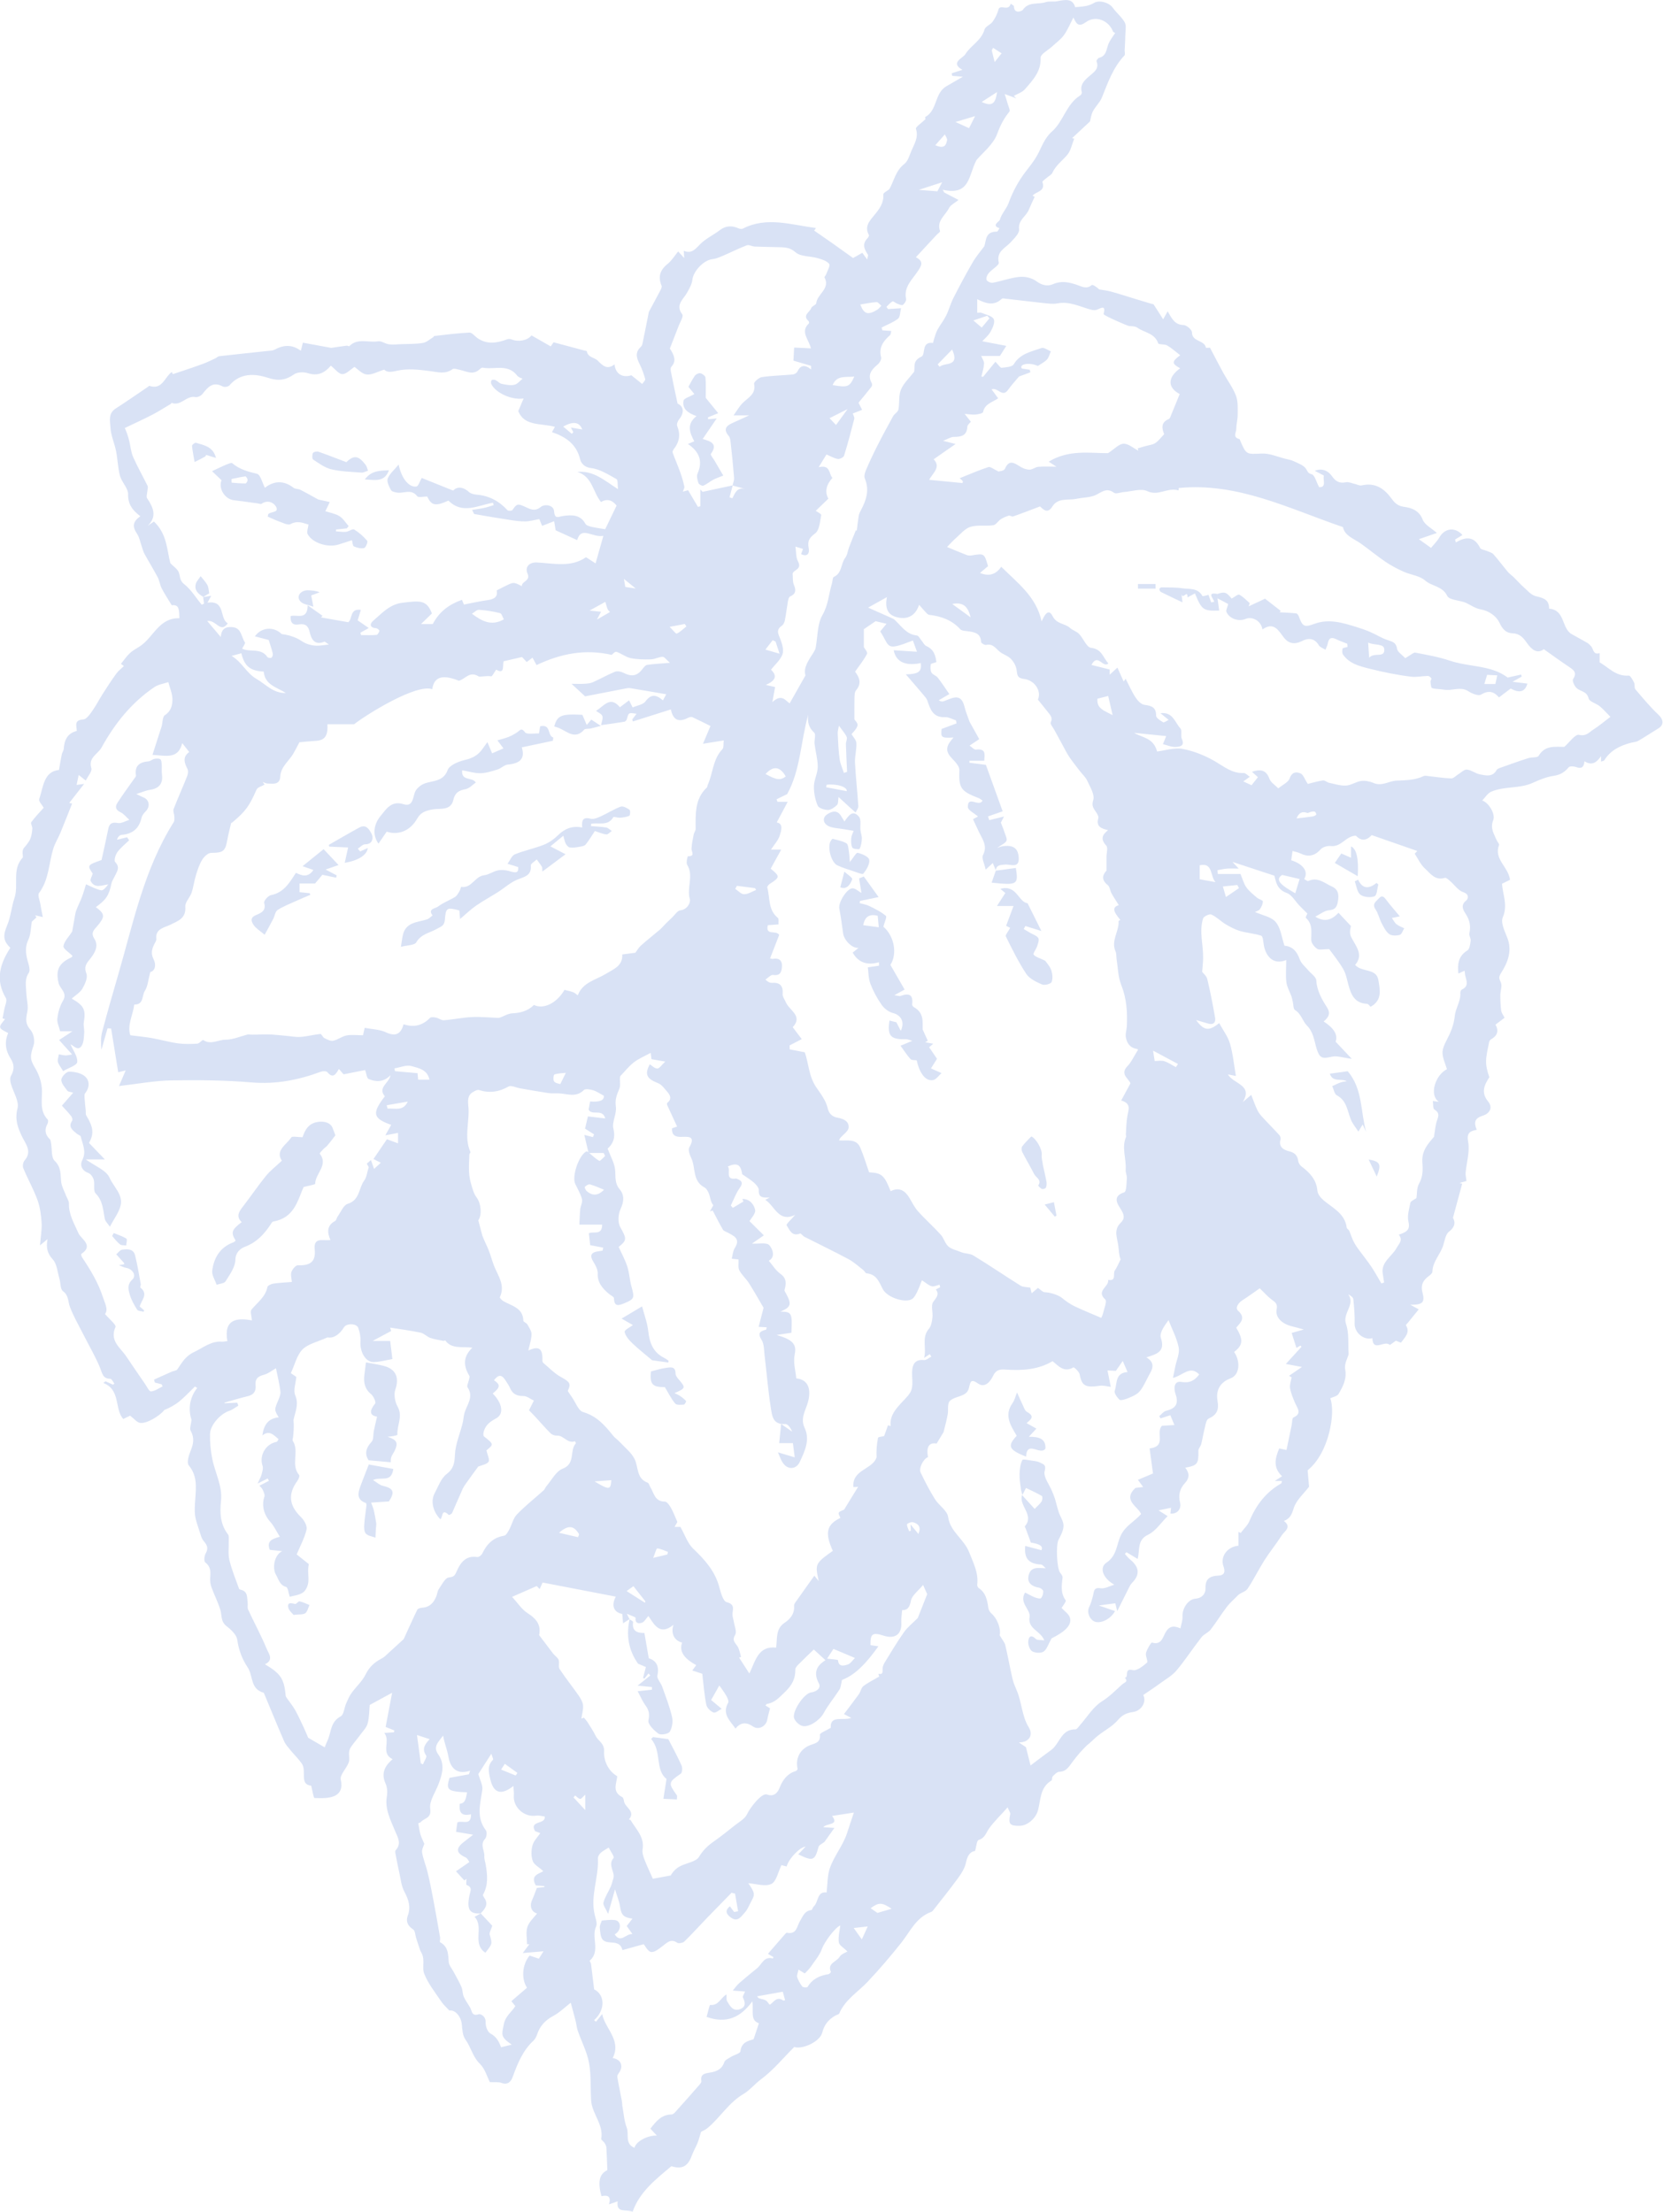 <?xml version="1.0" encoding="utf-8"?>
<svg xmlns="http://www.w3.org/2000/svg" id="Layer_1" viewBox="0 0 255.77 340.14">
  <defs>
    <style>.cls-1{fill:#d9e2f5;stroke-width:0px;}</style>
  </defs>
  <path class="cls-1" d="M122.19,314.76c-1.79,1.79-3.27,3.61-5.1,4.97-.98.73-1.82,1.75-2.69,2.26-2.35,1.37-3.62,3.65-5.59,5.28-.39.32-.88.51-.99.57-.22.73-.34,1.24-.54,1.72-.26.65-.63,1.25-.87,1.91-.61,1.71-1.52,2.17-3.15,1.66-2.44,2.04-4.9,3.97-5.96,7-1.01-.42-2.57.3-2.3-1.6-.5.18-.89.32-1.34.47.35-1.15-.1-1.5-1.15-1.26-.64-2.25-.29-3.45.9-4-.05-1.25-.08-2.38-.15-3.5-.02-.24-.16-.49-.29-.7-.15-.23-.53-.45-.5-.62.39-2.2-1.41-3.83-1.55-5.87-.13-1.94.02-3.92-.33-5.82-.31-1.68-1.15-3.26-1.72-4.9-.18-.51-.22-1.07-.35-1.59-.26-1.01-.54-2.01-.74-2.75-.89.69-1.69,1.49-2.65,2.01-1.24.66-2.09,1.54-2.52,2.86-.11.35-.31.73-.58.98-1.64,1.53-2.43,3.51-3.17,5.54-.29.78-.76,1.3-1.77.93-.45-.16-1-.07-1.75-.11-.43-.84-.75-2.05-1.53-2.81-1.11-1.08-1.37-2.55-2.22-3.73-.44-.6-.49-1.53-.56-2.32-.12-1.28-1.09-2.32-1.91-2.14-.48-.52-.95-.93-1.28-1.43-.93-1.4-2.04-2.76-2.62-4.31-.32-.85.15-2.03-.34-3.02-.1-.21-.23-.41-.3-.63-.2-.59-.39-1.18-.58-1.77-.14-.45-.14-1.11-.46-1.32-.82-.54-1.16-1.22-.82-2.13.5-1.31.12-2.47-.53-3.68-.48-.9-.57-2.01-.8-3.03-.2-.85-.36-1.71-.52-2.57-.05-.25-.15-.63-.02-.76.98-1.06.29-2.03-.11-3.02-.69-1.7-1.58-3.33-1.24-5.29.11-.63.06-1.38-.2-1.95-.72-1.59-.11-2.73,1.08-3.75-1.91-.94-.25-2.78-1.28-4.04.6-.04,1.05-.07,1.49-.09.02-.1.03-.2.05-.3-.49-.2-.98-.39-1.33-.53.34-1.78.66-3.46,1-5.26-1.16.64-2.18,1.19-3.45,1.88-.07.69-.04,1.82-.32,2.86-.19.69-.83,1.27-1.47,2.18-.24.31-.68.83-1.07,1.39-.17.24-.28.54-.31.83-.05.53.12,1.12-.06,1.59-.35.93-1.4,1.92-1.22,2.66.31,1.22-.1,2.07-.89,2.45-.9.43-2.08.38-3.14.35-.16,0-.3-1.03-.52-1.9-1.86-.16-.65-2.29-1.45-3.41-.52-.73-1.17-1.36-1.74-2.05-.35-.43-.76-.87-.97-1.37-1.05-2.41-2.04-4.85-3.05-7.27-.03-.07-.06-.19-.12-.2-2.05-.56-1.59-2.59-2.41-3.84-.91-1.38-1.4-2.7-1.63-4.3-.11-.78-.97-1.57-1.68-2.12-.9-.71-.66-1.66-.93-2.51-.37-1.19-.95-2.31-1.37-3.48-.16-.46-.22-.99-.18-1.47.07-.89.09-1.67-.76-2.31-.22-.17-.16-1,.05-1.36.46-.78.27-1.28-.28-1.91-.37-.43-.5-1.07-.69-1.63-.25-.78-.55-1.56-.65-2.36-.1-.8-.03-1.62.03-2.43.12-1.83.35-3.61-1-5.24-.33-.4-.01-1.51.27-2.19.45-1.08.64-2.03.03-3.12-.2-.36.06-.98.12-1.68-.48-1.55-.39-3.28.88-4.92l-.35-.21c-.79.76-1.53,1.57-2.37,2.26-.69.57-1.49,1-2.34,1.35-.62.84-2.74,2.18-3.77,1.97-.47-.1-.85-.61-1.49-1.1-.09.04-.47.23-1.05.51-1.39-1.51-.36-4.49-3.07-5.54.11-.09.23-.18.34-.26.39.18.77.35,1.16.53.07-.06.13-.12.2-.18-.21-.26-.41-.73-.62-.73-1.17-.01-1.23-.81-1.56-1.64-.71-1.75-1.69-3.39-2.54-5.08-.73-1.45-1.57-2.87-2.13-4.38-.31-.82-.15-1.71-1.06-2.38-.43-.32-.35-1.3-.55-1.96-.3-1-.37-2.23-1.02-2.93-.82-.89-1.05-1.77-.8-3.11-.45.38-.61.51-1.16.96.11-1.39.31-2.43.25-3.45-.08-1.19-.23-2.42-.64-3.54-.61-1.67-1.5-3.23-2.18-4.88-.14-.33-.03-.92.2-1.19,1.22-1.39.12-2.59-.4-3.69-.67-1.42-1.12-2.61-.69-4.3.29-1.13-.68-2.56-1.03-3.86-.1-.37-.14-.87.03-1.17.53-.92.53-1.74-.05-2.64-.79-1.23-.99-2.54-.38-3.93-1.56-.79-1.57-.83-.48-2.15-.13-.03-.26-.07-.39-.1.09-.46.19-.93.27-1.39.1-.59.48-1.35.24-1.75-1.65-2.77-.92-5.25.69-7.72-1.15-1.11-1.13-1.93-.49-3.46.56-1.33.67-2.84,1.13-4.22.67-2.01-.44-4.35,1.26-6.19.13-.14-.23-.99.2-1.5.36-.43.75-.87.96-1.37.21-.49.28-1.06.32-1.6.02-.33-.3-.79-.16-.98.59-.81,1.3-1.53,1.91-2.22-.23-.42-.81-.99-.69-1.33.64-1.86.68-4.25,3.04-4.48.16-.92.28-1.68.44-2.43.06-.28.27-.53.29-.8.09-1.34.54-2.41,2.01-2.77-.02-.77-.49-1.68,1-1.77.49-.03,1.01-.78,1.37-1.3.59-.82,1.05-1.74,1.59-2.59.68-1.07,1.37-2.13,2.12-3.16.31-.44.77-.77,1.16-1.16-.07-.05-.29-.22-.45-.34.48-.59.88-1.19,1.39-1.66.48-.44,1.09-.74,1.63-1.11,2.01-1.39,2.87-4.34,5.97-4.24-.06-1.03.09-2.19-1.18-2-.59-.98-1.12-1.77-1.55-2.61-.27-.53-.33-1.16-.6-1.68-.65-1.23-1.38-2.41-2.05-3.63-.2-.37-.29-.79-.43-1.19-.23-.64-.34-1.35-.71-1.89-.74-1.1-.67-1.85.51-2.69-1.12-.86-1.92-1.77-1.88-3.38.02-.92-.97-1.83-1.24-2.81-.34-1.24-.36-2.56-.61-3.83-.24-1.2-.79-2.37-.86-3.57-.05-.99-.41-2.21.81-2.98,1.71-1.09,3.36-2.26,5.04-3.39.04-.03.07-.11.09-.1,2.05.7,2.37-1.34,3.49-2.12l.16.33c.47-.16.95-.31,1.42-.47,1.07-.36,2.14-.71,3.2-1.11.66-.24,1.29-.56,1.92-.85.21-.1.39-.31.6-.33,2.52-.29,5.04-.55,7.56-.82.31-.03.66-.03.92-.17,1.34-.73,2.66-.89,4.07.15.13-.49.22-.87.31-1.24,1.58.29,3.09.57,4.36.8.89-.13,1.63-.25,2.38-.34.13-.02.35.13.4.08,1.28-1.32,2.95-.5,4.42-.75.51-.09,1.1.38,1.67.46.62.08,1.26,0,1.89-.02,1.11-.04,2.24-.01,3.34-.19.56-.09,1.05-.56,1.57-.87.08-.05.12-.19.19-.2,1.8-.2,3.6-.44,5.4-.52.39-.02.8.54,1.21.83,1.49,1.05,3.03.78,4.6.2.2-.08.5-.05.7.03,1.03.42,2.44.15,3.03-.63.96.55,1.92,1.1,2.96,1.69.15-.21.35-.51.44-.63,1.61.43,3.16.84,4.71,1.26.14.04.39.06.4.13.17.96,1.18.93,1.68,1.43.78.79,1.44,1.46,2.58.58.18,1.57,1.32,2.08,2.59,1.67.71.57,1.19.96,1.67,1.34.17-.26.52-.56.46-.76-.21-.78-.49-1.56-.85-2.28-.46-.92-.76-1.77.12-2.61.13-.12.25-.29.29-.45.32-1.53.62-3.06.93-4.6.03-.14.03-.29.09-.41.54-1.02,1.1-2.04,1.64-3.07.15-.29.39-.69.3-.92-.56-1.36-.27-2.4.9-3.34.63-.5,1.07-1.23,1.65-1.94.22.24.47.51.93,1.01-.03-.53-.05-.77-.07-1.11,1.2.51,1.78-.26,2.54-1.03.85-.86,2.03-1.4,3.01-2.15.95-.73,1.91-.71,2.94-.25.18.08.45.1.61.01,3.72-1.89,7.41-.56,11.23-.09-.17.25-.2.33-.27.38-.08.05-.18.06-.02.01.81.56,1.75,1.21,2.68,1.86,1.11.78,2.22,1.58,3.32,2.37.48-.27.94-.53,1.42-.8.22.29.41.56.76,1.03.06-.43.17-.65.1-.75-.57-.84-.92-1.65-.06-2.52.12-.13.28-.4.22-.49-.73-1.31.08-2.15.84-3.08.74-.9,1.47-1.84,1.37-3.16-.02-.25.6-.54.92-.81.74-1.27.95-2.83,2.31-3.88.56-.43.79-1.31,1.09-2.02.45-1.07,1.13-2.07.7-3.39-.09-.27.83-.86,1.49-1.5.03.16-.12-.27-.06-.31,1.9-1.04,1.4-3.65,3.23-4.72.79-.46,1.59-.92,2.56-1.48-.61-.05-1.12-.09-1.64-.13-.03-.13-.05-.27-.08-.4.53-.17,1.07-.35,1.65-.53-1.96-1.09.07-1.8.43-2.38.82-1.36,2.49-2.1,2.97-3.83.13-.46.88-.71,1.22-1.16.45-.6.76-1.29.97-2.04.4-.61,1.5.44,1.84-.76.17.14.48.27.49.41.04,1.27,1.25.71,1.37.54.89-1.32,2.37-.79,3.53-1.19.54-.18,1.19-.02,1.76-.14,1.22-.24,2.38-.47,2.76.92.67-.07,1.21-.09,1.72-.2.41-.09.82-.24,1.18-.46.8-.49,2.31-.07,2.9.76.56.78,1.36,1.41,1.82,2.23.27.49.11,1.22.1,1.84-.01.81-.07,1.63-.11,2.44-.01.28.11.66-.03.81-1.75,1.85-2.55,4.18-3.47,6.47-.31.77-1,1.38-1.39,2.13-.28.54-.34,1.19-.44,1.55-1,.93-1.87,1.75-2.75,2.56.11.03.21.06.32.09-.34.84-.51,1.83-1.07,2.49-.77.91-1.77,1.62-2.29,2.76-.14.31-.56.5-.84.75-.25.22-.74.54-.69.66.53,1.48-.99,1.44-1.51,2.11.11.06.22.11.32.17-.31.67-.63,1.33-.91,2.01-.42,1.02-1.66,1.56-1.49,3,.07.61-.75,1.38-1.29,1.98-.83.91-2.23,1.39-1.83,3.12.09.4-1.06,1.04-1.56,1.63-.23.27-.42.75-.32,1.04.08.23.65.49.94.44,1.4-.26,2.76-.78,4.16-.91.84-.08,1.9.17,2.56.67.87.64,1.72.82,2.57.45,1.29-.56,2.4-.31,3.65.1.63.2,1.48.76,2.29.04.14-.12.81.33,1.16.67.61.11,1.24.17,1.84.34,1.24.34,2.47.75,3.7,1.12.82.25,1.63.49,2.45.74.13.04.33.04.39.13.47.7.91,1.43,1.45,2.27.26-.46.48-.85.69-1.23.71,1.23,1.13,2.07,2.46,2.11.46.01,1.28.73,1.28,1.12,0,1.5,1.93,1.15,2.15,2.36,0,.05.56,0,.62,0,.74,1.4,1.39,2.68,2.08,3.93.64,1.16,1.47,2.24,1.92,3.46.34.9.26,1.97.26,2.97,0,.7-.21,1.4-.21,2.11,0,.54-.62,1.33.48,1.58.05.01.07.14.11.22.97,2.25.97,2.11,3.34,2.01,1.2-.05,2.43.51,3.65.81.44.11.9.19,1.29.38.66.32,1.48.6,1.85,1.15.27.4.25.68.89.85.45.12.67,1.12,1.13,1.98,1.17.06.55-1.08.73-1.79-.5-.26-.96-.49-1.41-.73,1.17-.45,2.07,0,2.67.85.56.79,1.14,1.12,2.12.92.42-.09.91.15,1.37.25.35.08.73.3,1.04.23,2.01-.46,3.39.38,4.53,1.92.47.64.95,1.24,1.99,1.37,1.16.15,2.34.55,2.89,1.98.31.79,1.34,1.3,2.18,2.04-.94.33-1.82.63-2.77.96.65.47,1.14.81,1.87,1.34.36-.45.92-.99,1.3-1.64.82-1.42,2.42-1.61,3.53-.34-.38.23-.76.46-1.13.69.04.15.08.3.12.45,1.61-.98,2.88-.88,3.73.85.12.25.67.3,1.02.45.35.16.79.25,1.02.51.78.88,1.48,1.83,2.24,2.73.26.31.62.54.91.83.52.51,1,1.06,1.54,1.54.55.49,1.1,1.15,1.76,1.33,1.03.28,2.01.4,2.11,1.7,0,.09,0,.24.02.25,2.47.18,1.87,2.99,3.46,3.91.79.45,1.6.87,2.38,1.33.24.14.45.35.63.56.36.43.3,1.35,1.29,1.03v1.42c1.31.72,2.47,2.19,4.48,2.04.25-.02.62.67.82,1.08.15.31,0,.8.21,1.04,1.14,1.34,2.27,2.7,3.55,3.91.78.74.86,1.57-.07,2.12-1.02.61-2,1.28-3.03,1.87-.34.2-.79.21-1.19.32-1.66.44-3.12,1.17-4.05,2.68-.06.1-.26.11-.5.2v-.84c-.67.97-1.39,1.53-2.55.79-.09.97-.49,1.2-1.32.88-.33-.12-.95-.14-1.11.05-.61.74-1.27,1.16-2.29,1.31-1.11.16-2.2.61-3.23,1.08-2.05.94-4.39.48-6.41,1.37-.54.24-.9.87-1.37,1.35.96.28,2.09,2.06,1.69,3.04-.5,1.24.14,2.1.54,3.07.11.26.43.56.36.73-.83,2.2,1.41,3.3,1.69,5.35-.23.11-.68.34-1.23.61.08,1.59.94,3.27.11,5.18-.35.82.33,2.15.72,3.18.76,1.98.02,3.8-.94,5.3-.51.8-.3.93-.06,1.55.21.53-.08,1.23-.09,1.86,0,.81.02,1.63.13,2.44.05.36.32.69.52,1.1-.44.33-.89.67-1.4,1.06.57.97.28,1.73-.72,2.28-.14.08-.24.3-.27.47-.17.92-.42,1.84-.45,2.77-.03.85.19,1.71.5,2.56-.74,1.16-1.36,2.32-.18,3.75.82,1,.1,1.88-.78,2.15-1.28.38-1.47,1.03-.98,2.19-1.14.21-1.56.55-1.32,1.87.28,1.5-.25,3.14-.39,4.72-.03.39.08.8.14,1.28-.36.1-.71.2-1.07.3.13.04.27.08.4.13-.44,1.63-.88,3.25-1.42,5.24.32.53.46,1.3-.61,2.13-.54.41-.66,1.4-.9,2.15-.45,1.37-1.61,2.45-1.65,3.99,0,.22-.27.48-.49.63-.9.66-1.35,1.37-1.03,2.6.4,1.53,0,1.89-1.88,1.86.6.33.91.5,1.3.71-.56.69-1.12,1.38-1.67,2.06-.11.13-.33.34-.3.39.7,1.13-.17,1.84-.77,2.68-.26-.11-.56-.23-.77-.31-.35.24-.92.69-.96.65-.76-.79-2.59,1.19-2.66-1.04-1.38.37-2.77-.89-2.73-2.24.04-1.25-.08-2.51-.2-3.76-.03-.27-.37-.51-.77-.74,1.11,1.64-.94,2.88-.35,4.58.48,1.38.29,2.99.4,4.63-.16.61-.69,1.51-.54,2.28.29,1.51-.33,2.68-1.02,3.84-.2.34-.83.45-1.27.66.85,2.13-.16,8.41-3.48,11.07.08.94.14,1.67.22,2.53-.75,1-1.96,2.03-2.36,3.3-.3.96-.55,1.6-1.51,1.96,1.27.97.07,1.59-.34,2.23-.83,1.31-1.83,2.52-2.66,3.83-.91,1.44-1.65,2.98-2.6,4.39-.3.44-1.05.58-1.44.96-.58.6-1.23,1.15-1.74,1.81-.87,1.14-1.61,2.37-2.49,3.5-.36.47-1.04.69-1.4,1.16-1.31,1.68-2.47,3.47-3.83,5.1-.66.79-1.63,1.34-2.48,1.96-.86.63-1.76,1.22-2.65,1.83.54,1.04-.24,2.43-1.6,2.62-.95.13-1.63.44-2.31,1.24-.83.98-2.09,1.61-3.12,2.44-.56.45-1.04,1-1.64,1.44-.37.39-.75.76-1.1,1.16-.36.41-.7.85-1.04,1.29-.56.71-.95,1.59-2.11,1.62-.34,0-.71.41-1,.7-.15.15-.06.56-.21.65-1.78,1.07-1.62,2.96-2.07,4.6-.34,1.23-1.61,2.32-2.74,2.35-1.6.05-1.84-.26-1.52-1.77.05-.25-.2-.56-.4-1.06-1.05,1.18-2.04,2.13-2.83,3.21-.48.66-.62,1.49-1.62,1.8-.32.1-.36,1.05-.55,1.68-.83.13-1.2.82-1.41,1.82-.18.84-.69,1.65-1.21,2.36-1.23,1.69-2.54,3.31-3.83,4.96-.08.11-.2.21-.33.26-2.3.84-3.19,2.98-4.56,4.71-1.65,2.08-3.39,4.12-5.22,6.05-1.49,1.57-3.43,2.73-4.33,4.83-.07.17-.41.23-.62.35-1.04.59-1.7,1.4-2,2.6-.37,1.49-3.3,2.7-4.39,2.18ZM73.95,294.26c-1.72.11-2.19-.58-1.75-2.77.13-.66.54-1.25-.44-1.61-.11-.04-.01-.61-.01-.93-.11.08-.23.15-.34.23-.43-.47-.85-.93-1.28-1.4.64-.44,1.29-.88,2.06-1.42-.09-.12-.27-.58-.6-.73-1.44-.65-1.54-1.37-.25-2.36.4-.31.79-.62,1.43-1.12-1.09-.18-1.83-.3-2.63-.44.07-.53.14-1,.2-1.43.66-.43,2.15.61,2.1-1.27-1.62.37-1.84-.46-1.73-1.61.7-.09.91-.43,1.12-1.76-3.01-.14-3.26-.37-2.7-2.23,1.04-.19,2.01-.37,2.99-.55.06-.18.12-.36.18-.55-2.37.79-3.13-.88-3.35-2.22-.16-1.02-.57-1.88-.8-3.18-.79,1.05-1.57,1.73-.75,2.89,1.07,1.5.63,3.03.05,4.56-.48,1.27-1.46,2.62-1.28,3.8.22,1.47-.87,1.41-1.4,2-.16.18-.46.23-.44.22.13.71.19,1.24.34,1.75.14.47.38.91.59,1.42-.1.35-.42.88-.34,1.35.17,1.01.59,1.97.83,2.97.34,1.4.62,2.82.89,4.24.37,1.95.71,3.91,1.05,5.87.04.24-.1.65,0,.71,1.28.69,1.23,1.86,1.33,3.05.05.53.5,1.03.77,1.54.4.76.84,1.51,1.18,2.29.2.47.16,1.04.36,1.5.26.6.68,1.13,1,1.71.28.52.21,1.34,1.3.98.27-.09,1.11.32,1.06,1.22-.03.59.28,1.5.73,1.74.92.49,1.3,1.2,1.65,2.12.5-.12.99-.25,1.63-.4-1.77-1.23-1.52-1.5-1.22-3.11.25-1.32,1.22-1.9,1.78-2.82-.24-.3-.44-.55-.61-.76.84-.72,1.61-1.39,2.4-2.06-.9-1.41-.74-3.58.4-4.95.48.16.97.32,1.43.48.23-.37.43-.68.71-1.14-1.04.09-1.95.16-3.19.27.46-.61.74-.99,1.02-1.36-.12,0-.24,0-.36,0,0-.89-.21-1.85.06-2.66.26-.79,1-1.43,1.48-2.06-.82-.22-1.22-1.1-.75-2.1.26-.56.45-1.15.72-1.83.22-.02.68-.07,1.15-.13,0-.05,0-.1,0-.16-.5-.04-1-.08-1.31-.1-.97-1.67.74-1.83,1.14-2.2-.67-.62-1.42-.99-1.61-1.55-.26-.73-.25-1.66-.04-2.42.19-.69.79-1.26,1.21-1.89.14.06.27.12.41.17-.41-.15-.83-.31-1.22-.45-.98-1.7,1.71-.99,1.47-2.26-.43-.05-.89-.2-1.32-.13-1.82.28-3.57-1.29-3.42-3.11.04-.44-.04-.89-.07-1.45-1.95,1.53-3.08,1.07-3.57-1.11-.24-1.08-.46-2.03.43-2.92.09-.09-.12-.48-.25-.93-.79,1.24-1.47,2.29-2,3.12.25.94.71,1.72.61,2.43-.3,2.13-.98,4.22.54,6.21.21.28.14,1.05-.11,1.32-.85.91-.05,1.8-.12,2.69-.03.44.15.88.22,1.33.26,1.56.41,3.1-.42,4.57-.06.1.1.35.2.5.69.99.1,1.69-.55,2.37h.02ZM112.7,74.63c-.17.62-.34,1.23-.5,1.85.15.05.29.1.44.15.41-.8.72-1.76,2-1.44-.66-.17-1.32-.35-1.97-.52.08-.41.27-.82.23-1.22-.14-1.78-.32-3.56-.52-5.34-.04-.37-.08-.82-.3-1.07-.81-.94-.49-1.51.51-1.96.76-.34,1.51-.69,2.63-1.2h-2.4c.56-.79.91-1.41,1.39-1.89.84-.85,2.1-1.36,1.77-2.96-.06-.27.74-.97,1.2-1.04,1.57-.23,3.16-.25,4.75-.4.26-.02.61-.23.71-.45.45-.98,1.12-1.12,2.11-.33,0-.18,0-.37-.01-.55-.86-.25-1.71-.5-2.71-.8.03-.54.07-1.27.11-2.01.95.04,1.69.08,2.58.12-.33-1.39-1.68-2.54-.32-3.82.06-.05.03-.31-.05-.38-1-.89.21-1.36.42-2,.1-.3.74-.47.77-.74.13-1.41,2.2-2.22,1.27-3.96-.05-.09.19-.31.25-.48.19-.55.67-1.34.47-1.6-.37-.47-1.13-.71-1.78-.89-1.14-.33-2.61-.21-3.38-.89-.92-.82-1.78-.77-2.75-.8-1.18-.04-2.36-.04-3.54-.09-.42-.02-.89-.32-1.23-.19-1.21.45-2.37,1.05-3.56,1.56-.55.23-1.12.5-1.7.56-1.38.15-2.97,1.86-3.11,3.21-.07.67-.47,1.33-.81,1.95-.58,1.05-1.85,1.86-.73,3.35.22.3-.35,1.19-.58,1.8-.44,1.15-.89,2.29-1.33,3.43-.02.05.09.15.14.23.49.85.92,1.69.07,2.6-.15.17-.09.58-.03.87.3,1.5.62,3,1,4.78.89.39,1.12,1.32.25,2.4-.22.27-.42.77-.31,1.04.54,1.31.34,2.46-.52,3.56-.11.14-.23.39-.18.53.37,1.02.8,2.01,1.17,3.03.26.71.47,1.45.63,2.19.05.24-.15.53-.24.79.31-.08.61-.17.82-.22.53.9,1.02,1.73,1.51,2.56.12-.03.25-.06.37-.09,0-.86,0-1.73,0-2.59.12.12.23.24.35.37,1.55-.33,3.1-.67,4.65-1ZM96.86,248.97c-.27.18-.55.36-1.03.67-.05-.57-.09-.99-.13-1.44-1.28-.23-1.74-1.28-.99-2.66-3.77-.73-7.51-1.45-11.26-2.17-.12.27-.27.6-.45,1.01-.25-.26-.43-.45-.45-.47-1.21.53-2.29,1-3.79,1.66.91,1,1.49,1.93,2.33,2.47,1.56,1,2.12,1.94,1.83,3.42.87,1.15,1.59,2.1,2.15,2.84.4.45.76.68.86.99.14.44-.09,1.05.14,1.39.91,1.39,1.97,2.69,2.92,4.06.31.45.63.99.68,1.52.06.67-.16,1.36-.26,2.04.13-.05.27-.1.4-.15.19.24.4.46.56.71.43.69.9,1.38,1.25,2.11.39.8,1.36,1.08,1.29,2.43-.07,1.25.55,2.91,2.02,3.76-.09,1.1-.85,2.39.77,3.21.16.08.24.41.27.64.15.96,1.84,1.53.75,2.81.09.03.23.03.27.09.82,1.41,2.16,2.59,1.84,4.49-.08.49.09,1.07.28,1.56.41,1.05.9,2.08,1.3,2.97.88-.16,1.82-.34,2.75-.51.34-.61.83-1.1,1.42-1.41.98-.52,2.47-.68,2.93-1.46.61-1.01,1.32-1.69,2.23-2.33,1.11-.78,2.17-1.62,3.23-2.47.69-.55,1.59-1.03,1.93-1.76.46-.99,2.25-3.33,3.07-3.02,1.36.51,1.82-.77,1.95-1.09.51-1.25,1.2-2.13,2.51-2.54.11-.03.18-.2.25-.28-.39-1.6.34-3.04,1.86-3.66.77-.31,1.68-.36,1.56-1.62-.03-.26.94-.62,1.67-1.07-.12-2.01,1.86-1.03,3.16-1.52-.37-.19-.74-.39-1.13-.59.75-.99,1.54-2.01,2.29-3.05.28-.39.35-.98.7-1.25.73-.56,1.57-.96,2.43-1.47,0,0-.06-.21-.13-.42.78.16.63-.34.65-.8.01-.31.15-.65.31-.92.98-1.58,1.92-3.19,3-4.71.54-.76,1.32-1.37,2.1-2.15.39-1,.87-2.21,1.45-3.67-.03-.07-.24-.54-.63-1.42-.74.91-1.7,1.59-1.87,2.42-.2,1-.49,1.47-1.35,1.46-.05.66-.16,1.25-.13,1.82.12,1.86-.92,2.68-2.73,2.1-1.7-.55-2.05-.3-2.01,1.46.35.05.69.1,1.22.18-1.68,2.32-3.39,4.34-5.6,5.17-.17.71-.18,1.15-.38,1.47-.8,1.24-1.76,2.38-2.46,3.67-.55,1.01-2.26,2.25-3.31,1.92-.48-.15-1.01-.66-1.2-1.12-.41-1.01,1.48-3.87,2.6-4.02.87-.11,1.55-.7,1.21-1.35-.91-1.69-.37-2.77,1-3.6-.67-.61-1.32-1.2-1.8-1.65-.75.73-1.55,1.48-2.32,2.26-.22.22-.52.53-.52.79.03,1.43-.49,2.42-1.59,3.48-.87.83-1.54,1.65-2.78,1.84-.06,0-.11.12-.22.24.29.18.55.35.7.44-.16.63-.33,1.19-.43,1.76-.18,1.01-1.34,1.61-2.17,1.04-1.01-.7-1.91-.69-2.71.31-.84-1.21-2.12-2.25-1.13-3.97.13-.23-.1-.74-.28-1.06-.32-.57-.72-1.09-1.08-1.6-.3.53-.68,1.2-1.26,2.24.36.3.9.75,1.62,1.35-.41.21-.95.69-1.25.57-.47-.18-1.01-.71-1.11-1.18-.3-1.49-.41-3.03-.62-4.78-.29-.1-.87-.28-1.54-.5.21-.29.4-.56.61-.83-1.95-1.04-2.64-2.17-2.17-3.46-1.2-.29-1.78-1.41-1.33-2.74-2.13,1.75-2.98-.09-3.86-1.35-.41.45-.64.92-.99,1.03-.48.16-1.07.14-.98-.74.01-.13-.7-.34-1.34-.64.25.51.33.68.41.85l.05-.05ZM31.24,91.83c.36-.06.71-.12,1.25-.21-.25.45-.39.71-.58,1.06,2.85-.41,1.79,2.47,3.13,3.18-1.18,1.61-1.76-.57-3.17-.36.76.9,1.33,1.57,2.09,2.47.08-1.31.78-1.6,1.74-1.53,1.48.1,1.38,1.52,1.97,2.34.11.16-.29.68-.43.97,1.18.62,2.9-.19,3.89,1.3.08.12.52.18.63.09.15-.13.24-.45.19-.65-.19-.77-.45-1.52-.62-2.07-.82-.22-1.44-.38-2.13-.56,1.06-1.49,3-1.49,4.12-.35.79.09,1.53.3,2.23.6.55.24,1.02.65,1.58.87.47.19,1.01.3,1.52.32.55.02,1.1-.1,1.93-.18-.41-.27-.62-.48-.71-.44-1.5.65-2.01-.47-2.23-1.44-.24-1.05-.71-1.37-1.69-1.21-.96.15-1.31-.3-1.25-1.29.96-.27,2.61.7,2.62-1.66.93.66,1.61,1.14,2.28,1.62-.07.08-.14.17-.22.25,1.38.25,2.76.49,4.18.74.69-.5.19-2.15,1.94-1.9-.18.59-.33,1.1-.49,1.61.55.38,1.1.76,1.71,1.18-.56.31-.92.52-1.29.72.03.12.07.24.1.37.8,0,1.6.04,2.38-.03.18-.02.39-.4.45-.64.02-.09-.34-.39-.54-.4-.98-.05-.95-.68-.47-1.09,1.35-1.15,2.53-2.56,4.51-2.81,2.8-.35,3.77-.44,4.57,1.64-.49.48-.96.93-1.68,1.63h1.81c1.01-1.94,2.54-3.03,4.49-3.73.15.36.26.64.3.73,1.3-.25,2.47-.52,3.65-.68,1.03-.14,1.6-.53,1.39-1.49.66-.34,1.28-.67,1.92-.96.26-.12.58-.23.83-.18.39.08.75.31,1.12.48-.05-.77,1.38-.77.88-1.92-.48-1.1.35-1.78,1.44-1.72,2.57.13,5.23.81,7.55-.81.6.39,1.19.77,1.47.95.4-1.4.77-2.71,1.2-4.24-1.67.34-3.4-1.58-4.03.66-1.14-.52-2.2-1-3.31-1.51-.07-.4-.15-.89-.23-1.4-.7.27-1.28.5-1.85.72-.18-.45-.35-.84-.43-1.04-.76.13-1.44.34-2.13.35-.79.02-1.6-.1-2.39-.22-1.82-.28-3.64-.58-5.46-.91-.11-.02-.17-.3-.36-.64.69-.11,1.24-.17,1.79-.29.52-.11,1.02-.29,1.53-.44-.04-.12-.07-.25-.11-.37-2.32.4-4.7,1.84-6.85-.33-2,.91-2.61.78-3.27-.63-.54,0-1.34.21-1.53-.04-.9-1.18-2.04-.41-3.06-.55-.35-.05-.85-.16-.98-.4-.29-.54-.67-1.28-.5-1.76.27-.73.98-1.3,1.68-2.16.45,2.17,1.6,3.54,2.73,3.38.31-.05.51-.79.82-1.32,1.45.58,3.04,1.22,4.83,1.94.57-.61,1.47-.65,2.45.23.29.26.79.37,1.2.4,1.91.17,3.44,1,4.71,2.39.12.13.67.1.76-.02.67-.99.83-1,1.85-.55.78.34,1.52.88,2.51.07.62-.51,1.97-.28,2.04.61.11,1.37.66.87,1.43.77,1.29-.17,2.61-.23,3.39,1.2.14.26.61.4.96.48.82.18,1.65.29,2.09.36.57-1.19,1.1-2.29,1.75-3.63-.44-.54-1.18-1.26-2.4-.55-1.27-1.57-1.31-3.9-3.63-4.63,2.5-.23,4.1,1.29,6.25,2.65-.09-.69,0-1.42-.24-1.55-1.25-.68-2.54-1.54-3.9-1.69-1.1-.12-1.56-.83-1.68-1.33-.57-2.38-2.24-3.48-4.34-4.2.15-.27.31-.55.46-.81-2.14-.59-4.7-.05-5.64-2.42.3-.7.53-1.25.82-1.94-1.9.27-4.3-.88-4.96-2.21-.08-.16-.07-.48.04-.6.09-.1.42-.1.59-.03.33.16.6.51.94.58.65.14,1.36.29,1.98.15.48-.11.87-.64,1.25-.94-.13-.07-.61-.18-.84-.48-1.43-1.87-3.52-.86-5.29-1.21-.14-.03-.35.13-.48.25-1.02.97-2.06.28-3.1.07-.35-.07-.85-.25-1.06-.09-1.13.82-2.26.45-3.48.29-1.69-.22-3.49-.42-5.1-.04-1.04.25-1.58.2-1.92-.18-1.05.32-1.92.84-2.71.75-.73-.09-1.38-.84-1.87-1.17-.65.42-1.27,1.13-1.87,1.11-.56-.01-1.11-.78-1.77-1.3-.88,1.04-1.94,1.67-3.51,1.16-.64-.21-1.61-.19-2.12.16-1.32.92-2.43,1.08-4.07.54-1.98-.65-4.24-.78-5.89,1.17-.18.21-.78.31-1.03.17-1.54-.83-2.3.12-3.12,1.15-.22.28-.76.55-1.08.48-1.4-.29-2.26,1.48-3.7.88-.01.05-.01.12-.04.14-.94.56-1.86,1.15-2.83,1.66-1.38.72-2.8,1.36-4.3,2.08.06.13.22.47.34.82.14.39.25.78.35,1.18.2.82.26,1.7.6,2.47.67,1.51,1.49,2.95,2.22,4.43.1.21-.02.54-.04.81-.02.37-.2.85-.03,1.1.95,1.42,1.57,2.8.07,4.24.37-.25.74-.51.97-.67,2.05,1.91,2,4.45,2.53,6.41.56.56,1,.84,1.22,1.25.34.62.11,1.35.89,1.96,1.08.84,1.82,2.1,2.71,3.17l.36-.16c-.05-.34-.09-.69-.14-1.03l-.02.03ZM90.56,177.26c.53.44,1.03.93,1.62,1.27.11.06.59-.49.89-.76-.08-.15-.15-.31-.23-.46h-2.32c-.22-.95-.44-1.9-.65-2.78.46.12.89.23,1.32.34.06-.14.12-.28.18-.42-.43-.27-.86-.54-1.39-.88.15-.66.31-1.33.44-1.88.9.11,1.67.2,2.67.31-.43-1.6-2.07-.35-2.56-1.36.07-.38.15-.82.23-1.25q2.25.18,2.1-.89c-.61-.32-1.1-.67-1.65-.84-.45-.13-1.19-.26-1.42-.02-1.22,1.22-2.61.53-3.94.5-.5-.01-1.01.03-1.51-.04-1.45-.22-2.9-.48-4.35-.73-.6-.1-1.37-.51-1.78-.28-1.48.85-2.94,1.05-4.55.54-.19-.06-.47.07-.67.17-1.01.49-1.08,1.18-.96,2.31.24,2.33-.71,4.73.32,7.06.04.08-.15.24-.16.36-.03.9-.1,1.81-.05,2.71.03.66.16,1.32.35,1.96.2.68.4,1.42.82,1.97.71.92.82,2.77.25,3.49.24.91.43,1.63.62,2.35.27.73.66,1.47.97,2.24.31.76.51,1.56.8,2.33.6,1.58,1.81,3.03.93,4.9-.05.11.29.47.52.61,1.3.75,3.04,1.02,3.09,3.02,0,.19.49.33.62.57.27.48.65,1.02.64,1.52-.02.82-.31,1.63-.49,2.49,1.65-.76,2.23-.31,2.16,1.55,0,.12.05.28.13.35.9.75,1.72,1.63,2.73,2.18,1.37.75,1.58,1.03,1.04,2.14.29.43.46.71.65.97.56.79.98,2.07,1.72,2.28,2.12.62,3.36,2.07,4.61,3.63.29.36.7.62,1.02.97.8.87,1.82,1.65,2.3,2.66.59,1.24.24,2.94,1.99,3.6.2.07.27.45.41.68.57.91.67,2.23,2.25,2.23.32,0,.71.58.93.97.36.63.61,1.32.98,2.16-.03.05-.2.34-.43.76h.9c.69,1.23,1.1,2.52,1.97,3.35,1.78,1.7,3.35,3.44,4,5.88.23.85.58,2.19,1.14,2.34,1.41.36.87,1.19.9,1.94.01.35.14.7.2,1.05.1.69.5,1.57.21,2.04-.51.83-.06,1.14.32,1.7.33.48.41,1.13.59,1.7-.1.03-.21.06-.31.09.48.74.95,1.48,1.58,2.45.95-1.93,1.34-4.28,4.12-3.98.2-1.45-.11-2.89,1.33-3.84.84-.56,1.53-1.38,1.43-2.58-.03-.31.31-.67.52-.98.89-1.28,1.81-2.54,2.6-3.66.24.3.46.56.67.83-.55-2.61-.62-2.67,2.17-4.65-1.26-2.77-.97-4.04,1.17-5.07-.43-.85-.43-.85.52-1.25.11-.04.16-.21.23-.32.64-1.04,1.27-2.07,1.97-3.21-.38.03-.59.04-.73.05-.23-2.72,2.94-2.68,3.57-4.59-.05-.98.02-2,.22-2.99.03-.16.66-.19.94-.27.18-.51.39-1.09.6-1.67l.4.14c-.17-1.62.82-2.69,1.83-3.77.54-.58,1.21-1.2,1.4-1.9.25-.93,0-1.97.09-2.95.09-1.01.56-1.67,1.8-1.54.36.04.76-.34,1.14-.53l-.24-.38c-.29.19-.58.38-.87.58.41-1.51-.43-3.13.73-4.47.37-.43.48-1.15.55-1.76.1-.8-.27-1.84.12-2.38.49-.69.99-1.12.41-1.93.22-.11.44-.22.66-.33-.03-.13-.06-.26-.09-.39-.4.09-.85.33-1.2.24-.47-.12-.87-.51-1.52-.92-.2.49-.4,1.1-.68,1.67-.21.43-.44.94-.81,1.2-.99.68-3.83-.17-4.53-1.52-.59-1.14-.96-2.28-2.49-2.42-.18-.02-.31-.36-.5-.5-.74-.57-1.44-1.23-2.26-1.67-2.24-1.2-4.53-2.3-6.8-3.45-.25-.13-.54-.56-.67-.5-1.29.52-1.63-.62-2.07-1.27-.11-.16.8-.98,1.23-1.5.03-.04.07-.07.1-.11-2.56,1.27-3.15-1.4-4.61-2.3.18-.1.43-.22.67-.35-1.05,0-1.71.07-1.67-1.16.01-.37-.4-.83-.73-1.13-.56-.49-1.21-.87-1.82-1.3-.22-1.51-.77-1.81-2.21-1.2.51.57-.53,2.15,1.29,1.86.74.28,1.19.56.54,1.46-.59.81-.92,1.79-1.37,2.69.1.12.21.24.31.36.54-.32,1.09-.65,1.63-.97-.05-.13-.11-.27-.16-.4,1.13-.01,1.78.84,1.96,1.68.12.55-.6,1.26-.86,1.74.69.69,1.46,1.45,2.2,2.18-.81.56-1.34.93-1.83,1.27,1,.06,2.26-.22,2.67.24.51.57.99,1.84-.08,2.39.57.66,1.05,1.48,1.76,1.99,1.02.73.93,1.54.66,2.51-.04.14.13.35.22.52.91,1.7.8,2.09-.84,2.81,1.74.02,1.83.2,1.68,3.25-.78.12-1.52.23-2.27.34,2.25.67,3.13,1.3,2.79,2.92-.28,1.35.12,2.51.23,3.76,1.86.17,2.33,1.68,1.79,3.66-.34,1.25-1.21,2.46-.51,3.94.87,1.85.03,3.59-.75,5.26-.5,1.06-1.67,1.23-2.43.34-.48-.57-.69-1.35-.92-1.83.87.26,1.68.5,2.58.77-.12-.92-.19-1.51-.28-2.19h-2.11c.1-.95.18-1.79.3-2.94.76.53,1.23.86,1.7,1.18-.23-.57-.67-1.2-1.08-1.17-1.96.12-2.02-1.37-2.21-2.53-.42-2.65-.63-5.33-.95-7.99-.1-.82-.06-1.76-.46-2.41-.65-1.04-.29-1.35.68-1.58.04,0,.05-.16.1-.37-.36-.02-.69-.04-1.24-.07.25-.98.48-1.85.76-2.93-.64-1.09-1.41-2.46-2.24-3.78-.44-.69-1.11-1.26-1.49-1.98-.22-.42-.09-1.03-.12-1.67-.16-.02-.52-.06-1.05-.12.16-.6.18-1.2.47-1.64.93-1.44-.14-1.87-1.12-2.39-.25-.13-.59-.24-.71-.45-.56-.96-1.05-1.95-1.57-2.93-.14.05-.29.09-.43.14.18-.31.35-.62.53-.94-.43-.55-.44-1.11-.62-1.63-.14-.41-.38-.92-.73-1.11-1.9-1-1.33-3.03-2.04-4.52-.24-.5-.52-1.27-.3-1.65,1.1-1.93-.38-1.6-1.39-1.61-.93-.01-1.33-.42-1.27-1.32.31-.11.62-.21.78-.27-.54-1.16-1.03-2.21-1.51-3.27-.05-.11-.07-.32,0-.37.7-.56.5-1.14.02-1.68-.44-.5-.87-1.14-1.45-1.36-1.78-.69-2.07-1.37-1.26-2.9.32.2.73.65,1.15.66.33,0,.66-.55,1.23-1.07-.99-.17-1.58-.28-2.12-.37-.04-.34-.08-.62-.12-.98-.95.53-1.86.89-2.6,1.47-.78.6-1.39,1.41-2.08,2.12-.17.48.11,1.32-.15,1.95-.39.91-.69,1.66-.53,2.74.16,1.09-.63,2.35-.38,3.38.35,1.44-.08,2.37-.89,3.07.45,1.2,1.07,2.23,1.16,3.3.09,1.05-.09,2.03.7,2.96.75.89.66,1.91.13,3.04-.36.78-.45,2.03-.06,2.74,1,1.8,1.09,2.03-.23,3.08.49,1.08,1.02,2.03,1.34,3.05.32.99.35,2.07.64,3.08.49,1.73.43,1.9-1.17,2.56-.89.37-1.5.47-1.53-.79,0-.23-.5-.45-.76-.67-.99-.83-1.8-1.72-1.74-3.17.02-.58-.33-1.22-.65-1.74-.61-.96-.42-1.48.71-1.64.23-.03.46-.07.69-.11.03-.15.06-.31.09-.46-.69-.13-1.38-.26-2-.38-.08-.69-.14-1.27-.2-1.83.71-.35,2.04.4,2.04-1.33h-3.5c.04-.68.05-1.52.13-2.35.05-.53.39-1.1.27-1.57-.21-.82-.68-1.57-1.04-2.35-.55-1.18.58-4.46,1.74-5,.07-.03.23.13.35.19ZM153.16,133.86c-.15-.37-.3-.73-.47-1.14-.29.27-.57.53-1.09,1.02-.2-.94-.66-1.77-.41-2.25.48-.93.3-1.65-.07-2.45-.17-.37-.38-.72-.55-1.08-.32-.66-.62-1.34-.92-1.98.41-.22.74-.4.77-.41-.57-.51-1.55-.96-1.56-1.45-.06-1.88,1.72.08,2.26-1-.19-.12-.39-.3-.62-.39-2.75-1.05-3.06-1.55-2.95-4.31.02-.46-.42-1.02-.78-1.41-.75-.78-1.51-1.5-.82-2.68.16-.27.38-.51.69-.91-1.87.1-1.97,0-1.82-1.32.8-.3,1.54-.57,2.29-.85l-.07-.46c-.56-.18-1.14-.53-1.69-.5-1.87.08-2.27-1.21-2.72-2.54-.12-.35-.41-.65-.66-.95-.83-.99-1.68-1.96-2.65-3.09,2.01-.05,2.45-.44,2.3-1.74-2.02.42-3.77.07-4.17-1.97,1.21.08,2.41.15,3.58.23-.24-.65-.44-1.19-.63-1.73-4.3,1.69-3.47.99-5.02-1.4.3-.36.59-.72.97-1.17-.84-.2-1.43-.34-1.68-.4-.79.53-1.33.91-1.81,1.23v2.76c.11.21.61.78.49,1.03-.49.96-1.19,1.81-1.84,2.74.62.83,1.09,1.76.15,2.87-.25.3-.23.85-.24,1.3-.03.97-.01,1.94-.01,3.18.05.09.57.59.48.93-.15.57-.69,1.03-.92,1.34.23.4.71.87.74,1.36.05,1.01-.26,2.03-.21,3.04.11,2.23.37,4.45.51,6.67.02.31-.27.65-.42.97-.24-.21-.48-.41-.71-.62-.61-.56-1.22-1.13-1.91-1.76-.09.52-.02,1.01-.24,1.23-.37.36-.92.76-1.39.76-.55,0-1.42-.28-1.58-.67-.39-.92-.6-1.98-.58-2.98.02-.99.58-1.98.59-2.97,0-1.18-.35-2.36-.49-3.55-.07-.58.24-1.43-.05-1.71-.87-.81-1.07-1.66-.92-2.8-1.17,4.16-1.19,8.56-3.25,12.25-.56.27-1.09.53-1.63.79.05.13.1.26.15.39h1.57c-.64,1.2-1.16,2.18-1.69,3.17,1.06.19.7,1.24.47,2-.23.75-.84,1.38-1.35,2.18h1.57c-.6,1.08-1.12,2.02-1.62,2.93,1.46,1.19,1.44,1.33-.14,2.34-.18.12-.42.42-.38.57.44,1.58.09,3.43,1.63,4.66.17.14.07.61.1,1-.6.04-1.12.08-1.65.12-.39,1.7,1.26.69,1.75,1.5-.43,1.1-.9,2.32-1.4,3.6.08.02.27.11.42.08.95-.18,1.46.27,1.41,1.14-.04.72-.17,1.52-1.36,1.33-.35-.05-.79.46-1.19.72.45.4.72.52.98.5,1.28-.09,1.77.46,1.67,1.72-.03.4.31.84.49,1.26.53,1.27,2.69,2.1,1.06,3.84.52.69.98,1.29,1.39,1.83-.75.39-1.31.68-1.87.97,0,.2.01.41.02.61.84.16,1.68.32,2.32.45.6,1.72.6,3.72,1.8,5.44.68.98,1.46,2.02,1.71,3.13.22.99.85,1.37,1.5,1.48,1.01.18,1.8.58,1.73,1.53-.04.56-.84,1.07-1.29,1.6-.07.09-.11.21-.18.37,1.24.08,2.64-.33,3.26,1.11.53,1.24.92,2.55,1.36,3.8,1.96.1,2.33.43,3.31,2.9,1.33-.68,2.21-.09,2.89,1.03.42.7.78,1.46,1.32,2.06,1.11,1.24,2.37,2.35,3.49,3.59.48.53.66,1.36,1.18,1.82.5.44,1.28.58,1.93.86.58.26,1.37.19,1.92.53,2.45,1.49,4.83,3.12,7.26,4.64.38.24.94.2,1.49.3.03.12.1.41.21.87.44-.37.74-.63.97-.83.39.26.73.67,1.07.67.81.02,2.09.43,2.62.87.6.5,1.25.95,1.95,1.29,1.38.66,2.8,1.22,4.09,1.78.02-.04.21-.39.3-.77.16-.7.62-1.8.32-2.06-1.49-1.34.66-1.98.44-3.01,1.33.23.7-.94,1.02-1.42.36-.53.61-1.15.9-1.73-.26-.65-.26-1.37-.35-2.08-.15-1.21-.78-2.44.35-3.53.71-.69.55-1.29.02-2.13-.5-.79-1.35-1.97.55-2.58.34-.11.33-1.4.39-2.15.03-.43-.21-.88-.18-1.31.13-1.68-.66-3.36.05-5.04.05-.12-.03-.29-.02-.43.06-.93.07-1.88.23-2.8.16-.95.67-1.92-.95-2.39.47-.87.9-1.66,1.42-2.62-.17-.69-1.7-1.38-.44-2.68.61-.63.98-1.5,1.59-2.47.12.15,0-.14-.15-.16-1.09-.16-1.56-.91-1.71-1.84-.08-.53.13-1.09.16-1.64.1-2.18-.03-4.29-.87-6.38-.48-1.2-.49-2.58-.7-3.89-.07-.42,0-.88-.17-1.25-.74-1.65.57-3.08.47-4.65,0-.06.17-.12.27-.19-1.19-1.41-1.21-1.96-.24-2.28-.37-.59-.76-1.17-1.11-1.79-.23-.41-.26-1.02-.58-1.28-1.18-.94-.66-1.72-.2-2.23,0-.94,0-1.53,0-2.12,0-.59.26-1.41-.04-1.73-.88-.96-.67-1.63.28-2.37-1.01-.25-1.88-.53-1.5-1.83.08-.29-.19-.73-.4-1.03-.38-.56-.65-.9-.38-1.78.26-.82-.48-2-.92-2.96-.25-.56-.77-1.01-1.16-1.52-.53-.7-1.09-1.38-1.58-2.11-.41-.61-.73-1.27-1.08-1.91-.43-.78-.85-1.55-1.27-2.33-.2-.37-.65-.88-.53-1.1.35-.69-.04-1.09-.38-1.53-.52-.67-1.07-1.33-1.59-1.98.59-1.27-.46-2.99-2.15-3.18-1.17-.14-1-.79-1.15-1.53-.12-.58-.48-1.19-.91-1.61-.46-.45-1.17-.64-1.67-1.05-.62-.51-1.04-1.28-2.08-1.04-.22.05-.77-.28-.78-.45-.04-1.33-.97-1.51-1.99-1.65-.42-.06-.99-.06-1.22-.32-1.29-1.42-2.93-1.99-4.78-2.21-.23-.03-.45-.33-.64-.53-.28-.29-.54-.61-.9-1.01-.55,1.67-1.75,2.3-3.34,1.93-1.4-.32-1.97-1.29-1.61-3.11-.99.55-1.81,1.01-2.89,1.61,1.47.65,2.48,1.1,3.48,1.55.22.1.45.19.62.35,1.02.95,1.78,2.22,3.4,2.39.27.03.49.52.73.8.24.28.41.69.71.82,1.26.54,1.43,1.6,1.56,2.47-.42.16-.86.23-.87.35-.06.42-.08.91.11,1.26.18.33.72.46.96.77.61.78,1.15,1.62,1.79,2.54-.45.26-1.04.6-1.63.95.3.2.53.22.73.16,1.29-.44,2.69-1.44,3.24.87.19.78.52,1.54.77,2.27.51.92,1.03,1.86,1.49,2.68-.72.48-1.11.73-1.49.99.33.22.69.65.99.62,1.59-.2,1.32.76,1.27,1.71h-2.28c0,.1,0,.21,0,.31.75.09,1.5.19,2.53.32.85,2.36,1.76,4.89,2.58,7.15-.88.3-1.57.54-2.25.78.06.19.12.38.18.58.71-.17,1.43-.35,2.28-.56-.23.44-.41.8-.49.94.24.62.44,1.08.59,1.56.13.41.42.94.27,1.24-.19.39-.75.59-1.44,1.09.48-.16.61-.22.75-.24,1.68-.27,2.48.22,2.58,1.72.12,1.75-1.29,1-2.09,1.08-.72.07-1.37.03-1.45.95l.04-.04ZM86.8,152.22c.54.16,1.19.22,1.66.54.39.26.36.42.46.17.79-1.89,2.75-2.24,4.27-3.17,1.17-.72,2.62-1.21,2.51-2.98.71-.09,1.38-.18,2.02-.26.23-.3.49-.78.87-1.12.93-.83,1.92-1.6,2.87-2.41.37-.32.68-.7,1.02-1.04.3-.3.61-.59.92-.88.4-.38.78-1.02,1.22-1.07,1.18-.13,1.61-1.29,1.48-1.73-.52-1.75.64-3.59-.42-5.29-.19-.31.08-1.3.11-1.3,1.18.03.55-.68.57-1.17.03-.73.19-1.46.33-2.18.06-.3.3-.57.3-.86-.01-2.28-.16-4.59,1.73-6.37.09-.08.07-.27.13-.4.82-1.8.77-3.94,2.26-5.49.22-.23.13-.76.2-1.34-1.21.19-2.2.35-3.19.51.43-1.03.78-1.84,1.15-2.73-.83-.41-1.8-.91-2.78-1.36-.17-.08-.47,0-.65.09-1.34.7-2.3.49-2.66-1.28-2.04.65-3.94,1.25-5.85,1.85-.03-.1-.06-.2-.09-.31.21-.27.41-.54.66-.87-1.24-.19-1.22-.19-1.49.83-.04.15-.22.36-.37.39-1.2.2-2.4.36-3.59.53.08-.5.32-1.01.19-1.4-.11-.33-.63-.54-.97-.8,1.18-.69,2.18-2.39,3.67-.55.5-.38.91-.69,1.41-1.07.22.44.37.74.55,1.1.72-.32,1.61-.44,1.96-.92.85-1.16,1.64-1.1,2.7-.17.24-.45.43-.8.51-.94-1.86-.32-3.69-.64-5.53-.94-.23-.04-.49,0-.73.05-2.18.42-4.35.85-6.22,1.21-.71-.66-1.25-1.16-2.09-1.93.8,0,1.36.03,1.91,0,.45-.03.93-.05,1.32-.22,1.16-.51,2.27-1.15,3.44-1.63.35-.14.9-.05,1.26.13,1.32.68,2.16.54,2.99-.56.19-.25.45-.59.71-.63,1.04-.15,2.09-.2,3.51-.32-.55-.47-.85-.92-1.13-.92-.6.01-1.2.38-1.81.39-1.05.03-2.13.02-3.15-.2-.75-.16-1.4-.73-2.15-.96-.23-.07-.63.41-.72.47-4.14-.94-7.88-.18-11.56,1.57-.18-.33-.38-.7-.62-1.14-.33.25-.62.46-.89.67-.33-.36-.58-.63-.72-.77-.99.23-1.85.43-2.82.65-.23.55.26,2.13-1.16,1.29-.3.42-.61,1.07-.77,1.03-.7-.15-1.72.16-1.95,0-1.36-.86-2.04.43-3.01.68-2.53-1.02-3.83-.61-4.1,1.3-2.46-.89-10.18,3.94-12.02,5.39h-4.1c.09,1.79-.39,2.46-1.76,2.55-.95.06-1.89.16-2.55.22-.4.75-.65,1.26-.94,1.75-.68,1.16-1.92,2.01-2,3.49-.08,1.35-1.08,1.13-1.94,1.11-.26,0-.52-.16-.77-.24.1.13.2.27.3.4-.43.25-1.08.4-1.24.77-1.13,2.54-1.65,3.3-3.73,5.05-.05.04-.17.05-.18.09-.21.9-.45,1.79-.61,2.7-.3,1.66-.66,1.88-2.46,1.89-.47,0-1.07.56-1.36,1.02-.45.73-.73,1.57-.98,2.4-.28.89-.38,1.84-.68,2.72-.25.74-1.01,1.44-.96,2.12.13,1.81-1.06,2.18-2.34,2.81-.87.42-2.3.6-2.12,2.16.03.25-.17.53-.3.79-.39.77-.57,1.45-.11,2.36.41.8.26,1.77-.52,1.95-.3,1.12-.36,2.15-.84,2.91-.46.72-.14,2.13-1.62,2.08-.19,1.61-1.12,3.15-.61,4.73,1.19.15,2.26.25,3.3.43,1.34.24,2.66.62,4.01.81.99.14,2.01.11,3,.05.32-.02.79-.63.9-.56,1.17.8,2.31-.05,3.45-.05,1.14,0,2.28-.52,3.42-.81.99.09,2.01-.02,3.04,0,.93,0,1.86.14,2.79.21.76.06,1.53.23,2.28.17,1.02-.07,2.03-.35,3.05-.45.17-.02.35.5.6.63.43.21.95.5,1.37.41.71-.14,1.34-.68,2.04-.81.78-.15,1.61-.03,2.54-.03.07-.32.18-.81.26-1.14,1.13.22,2.3.23,3.25.68,1.54.72,2.32.25,2.73-1.23,1.62.53,2.94.18,4.07-.99.16-.16.64-.09.95-.03.4.09.8.43,1.17.4,1.45-.11,2.88-.42,4.32-.49,1.36-.06,2.74.08,4.11.13.61-.12,1.33-.66,2.06-.7,1.32-.06,2.45-.37,3.37-1.29,1.46.72,3.5-.26,4.69-2.31ZM181.2,75.4c-1.66-.47-3.05.94-4.75.13-.95-.46-2.39.05-3.6.14-.52.04-1.21.34-1.52.11-1.09-.8-1.77-.18-2.71.3-.89.46-2.04.41-3.06.63-1.28.27-2.83-.22-3.71,1.19-.67,1.06-1.27.61-1.89-.02-1.38.52-2.76,1.06-4.16,1.55-.18.06-.47-.19-.65-.13-.43.13-.86.31-1.24.56-.41.27-.72.85-1.14.91-1.16.17-2.42-.08-3.51.25-.85.26-1.53,1.11-2.25,1.74-.52.46-.98.98-1.35,1.36,1.09.45,2.04.86,3,1.23.23.09.51.11.75.07,1.98-.33,1.97-.34,2.55,1.65-.39.32-.79.66-1.24,1.04,1.38.58,2.46.24,3.27-.95,2.53,2.51,5.41,4.62,6.21,8.41.41-.9,1.02-2.13,1.69-.82.65,1.28,1.88,1.09,2.67,1.81.41.37,1.03.54,1.41.94.66.69,1.14,2.04,1.82,2.12,1.7.19,1.86,1.54,2.68,2.4-.83.81-1.64-1.66-2.6.24,1.03.26,1.89.47,2.8.7v.8c.41-.37.8-.73,1.19-1.09.33.74.66,1.48.96,2.14-.01.02.13-.18.3-.43.53,1.02.95,2,1.53,2.88.31.48.85,1.06,1.35,1.13,1.1.15,1.82.36,1.81,1.68,0,.35.66.75,1.09,1.01.12.08.49-.21.84-.37-.51-.41-.85-.69-1.26-1.03,1.92-.23,2.22,1.42,3.06,2.33.31.33,0,1.15.23,1.63.51,1.11-.37,1.2-.95,1.23-.65.03-1.31-.27-1.96-.43.18-.43.35-.86.5-1.24-1.57-.16-3.25-.33-4.94-.5,1.3.77,2.99.76,3.54,2.87,1.19-.14,2.63-.64,3.92-.4,1.74.33,3.48,1.03,5.02,1.93,1.4.82,2.61,1.86,4.39,1.78.29-.01.6.37.93.58-.37.27-.64.46-1,.71.55.25.93.43,1.27.59.38-.48.69-.87.98-1.24-.25-.23-.56-.5-.92-.83,1.32-.44,2.19-.29,2.69,1.08.22.59.92,1,1.37,1.47.68-.57,1.53-.94,1.74-1.53.35-1.01,1.03-1.05,1.67-.77.43.19.64.89,1.12,1.62.49-.12,1.4-.4,2.32-.54.3-.05.64.3.98.37.86.18,1.73.47,2.58.42.79-.05,1.54-.6,2.33-.71.62-.08,1.34.07,1.93.32,1.28.54,2.34-.32,3.5-.37,1.43-.06,2.83-.06,4.15-.69.23-.11.55-.04.82,0,1.15.12,2.3.31,3.45.35.34.01.7-.39,1.05-.61.45-.27.94-.79,1.36-.75.7.07,1.34.63,2.05.75.89.16,1.9.44,2.52-.68.13-.23.54-.33.84-.44,1.34-.48,2.68-.96,4.04-1.39.52-.17,1.39-.04,1.58-.35.99-1.67,2.51-1.37,3.95-1.38.75-.65,1.67-1.98,2.25-1.85,1.14.26,1.57-.41,2.21-.81.83-.52,1.58-1.17,2.63-1.96-.61-.61-1.08-1.17-1.64-1.63-.55-.45-1.59-.7-1.71-1.2-.26-1.09-1.18-1.05-1.78-1.53-.38-.3-.78-1.18-.61-1.44.67-1.03.07-1.42-.66-1.91-1.25-.83-2.46-1.72-3.84-2.69-1.03.77-1.87.07-2.61-.98-.54-.77-1.08-1.43-2.21-1.47-.97-.03-1.52-.6-2-1.62-.47-1-1.57-1.83-2.94-2.07-.79-.14-1.5-.66-2.25-1.01-.96-.38-2.53-.41-2.84-1.04-.74-1.54-2.37-1.46-3.41-2.38-.83-.74-2.21-.86-3.3-1.35-.98-.44-1.95-.95-2.83-1.55-1.27-.86-2.45-1.85-3.7-2.74-1.1-.79-2.55-1.22-2.8-2.57-8.29-2.83-16.17-6.9-25.27-6.01,0-.12,0,.09-.02.37ZM28.03,114.27c-.63,2.56-2.52,1.92-4.58,1.82.42-1.31.8-2.51,1.19-3.72.07-.22.16-.43.22-.65.16-.6.12-1.49.5-1.74.97-.62,1.15-1.53,1.16-2.41,0-.89-.4-1.78-.63-2.67-.71.24-1.52.35-2.12.75-3.54,2.39-6.12,5.62-8.15,9.31-.56,1.02-2.08,1.52-1.57,3.18.15.49-.54,1.23-.86,1.9-.47-.37-.77-.61-1.09-.86-.11.54-.22,1.03-.32,1.53.28-.04.49-.07,1.16-.16-.95,1.21-1.63,2.09-2.29,2.93-.06-.01.21.05.44.1-.62,1.56-1.2,3.03-1.8,4.49-.34.83-.84,1.6-1.1,2.45-.69,2.28-.66,4.77-2.19,6.82-.24.32.1,1.07.19,1.62.11.65.24,1.3.39,2.07-.63-.14-.9-.2-1.18-.27.07.1.14.21.21.31-.26.25-.53.5-.72.68-.16.92-.14,1.94-.53,2.77-.63,1.32-.33,2.51.04,3.77.12.42.23,1.01.03,1.31-.68,1.01-.42,2.06-.38,3.11.04.99.35,2.03.14,2.96-.23,1.05-.3,1.8.5,2.71.48.55.71,1.69.48,2.37-.58,1.72-.58,2.15.27,3.56.51.86.87,1.89.98,2.87.19,1.69-.5,3.51.92,5,.1.11.06.46-.03.63-.49.89-.4,1.66.35,2.38.15.14.15.43.2.66.16.91,0,2.14.54,2.66,1.05,1.01.88,2.11,1.01,3.27.08.68.46,1.33.71,2,.16.44.49.87.48,1.3-.04,1.71.81,3.06,1.46,4.56.39.9,2.43,1.89.44,3.2-.06.04.03.38.13.53,1.28,1.92,2.46,3.85,3.19,6.09.35,1.07.86,1.92.33,2.62.66.78,1.76,1.66,1.61,2-.94,2.13.75,3.16,1.66,4.52.94,1.4,1.9,2.8,2.86,4.19.3.43.65,1.2.94,1.19.61-.04,1.2-.49,1.79-.77-.05-.11-.11-.22-.16-.33-.34-.09-.69-.18-1.03-.26-.04-.15-.09-.3-.13-.45.91-.41,1.82-.83,2.74-1.23.28-.12.69-.14.84-.34.72-1.02,1.18-2.01,2.59-2.68,1.41-.66,2.58-1.71,4.29-1.59.22.01.44-.04.82-.08-.62-3.46,1.57-3.6,3.77-3.19-.04-.69-.3-1.38-.06-1.66.91-1.1,2.14-1.94,2.45-3.47.05-.23.59-.48.93-.53.89-.13,1.79-.16,2.83-.25-.04-.52-.22-1.08-.07-1.53.14-.42.65-1.04.98-1.03,2,.06,2.79-.6,2.6-2.48-.1-1,.25-1.46,1.28-1.4.33.02.66,0,1.14,0-.53-1.24-.54-2.26.72-2.94.2-.11.24-.49.4-.71.49-.67.88-1.72,1.53-1.92,1.9-.59,1.68-2.43,2.55-3.59.37-.5.43-1.23.69-2.06,0,0-.15-.27-.3-.53.21-.19.43-.37.64-.56.15.41.29.82.48,1.36.41-.37.71-.64,1.04-.94-.55-.28-.98-.51-1.13-.58.71-1.04,1.32-1.95,2.07-3.04.31.11.97.35,1.71.63v-1.6c-.66.12-1.27.24-1.96.37.32-.57.62-1.09.91-1.61-2.84-1-3-1.77-.98-4.39-1.15-1.37.63-1.97.87-3.25-1.07,1.12-2.25,1.05-3.36.59-.3-.12-.35-.86-.54-1.38-.88.18-2.03.4-3.32.66-.15-.17-.4-.46-.72-.83-.48.88-.93,1.51-1.78.49-.15-.18-.71-.17-1-.06-3.45,1.28-6.93,1.96-10.69,1.64-4.07-.34-8.19-.38-12.28-.31-2.56.04-5.11.53-8.07.87.38-.89.68-1.57,1.03-2.4-.48.12-.79.19-1.15.28-.37-2.29-.73-4.51-1.09-6.73-.18-.01-.37-.02-.55-.03-.31,1.1-.63,2.2-.94,3.3-.09-.91-.12-1.84.1-2.7.78-2.96,1.62-5.9,2.48-8.84,2.32-8,3.98-16.23,8.53-23.45.15-.23.11-.59.1-.89-.01-.38-.23-.81-.11-1.13.66-1.71,1.42-3.38,2.09-5.08.13-.33.19-.82.03-1.12-.51-.97-.73-1.85.28-2.58-.35-.44-.62-.8-1.07-1.36ZM184.47,211.41c-1.42-1.54-2.57.16-4.07.49.15-.73.26-1.26.37-1.8.2-.97.69-1.99.51-2.89-.29-1.44-1.02-2.8-1.56-4.19-.63.86-1.44,1.97-1.18,2.73.73,2.14-.66,2.5-2.23,2.99,1.12.66,1.13,1.45.61,2.37-.41.71-.74,1.47-1.16,2.18-.23.38-.51.79-.87,1.04-.49.34-1.06.57-1.62.78-.35.13-.94.3-1.1.14-.37-.36-.85-1.02-.72-1.37.39-1.12.02-2.75,1.97-2.88-.28-.65-.47-1.08-.74-1.7-.45.65-.79,1.14-1.06,1.52-.47-.02-.88-.04-1.29-.07.19.93.33,1.65.51,2.53-.62-.09-.99-.18-1.37-.19-.37,0-.74.09-1.11.12-1.58.11-2.02-.31-2.31-1.86-.08-.42-.86-1.12-.95-1.07-1.45.85-2.29-.2-3.21-.95-2.3,1.36-4.78,1.46-7.31,1.29-.79-.05-1.41.02-1.86,1-.3.65-1.17,1.93-2.27,1.16-1.13-.79-1.19-.32-1.41.6-.2.86-.66,1.1-1.85,1.48-.46.15-1.07.41-1.24.78-.24.54-.08,1.24-.19,1.85-.16.91-.41,1.81-.63,2.71-.02.09-.09.17-.14.25-.3.5-.61,1-.94,1.55-1.13-.21-1.63.48-1.32,2.09-.68.2-1.46,1.69-1.14,2.36.67,1.39,1.38,2.78,2.2,4.09.6.97,1.89,1.75,2.03,2.74.32,2.3,2.44,3.39,3.24,5.44.66,1.68,1.45,3.16,1.24,5-.02.16.08.4.21.49,1.11.73,1.33,1.86,1.49,3.04.04.31.23.66.47.87,1.02.88,1.51,2.57,1.27,3.34.4.7.76,1.09.87,1.53.41,1.72.71,3.46,1.11,5.18.15.63.42,1.24.67,1.84.78,1.82.75,3.86,1.83,5.62.75,1.22.05,2.34-1.52,2.33.58.39.95.64,1.09.73.23.93.43,1.69.71,2.81,1.18-.89,2.17-1.65,3.18-2.38,1.32-.96,1.5-3.21,3.74-3.17.23,0,.47-.42.69-.66,1.1-1.24,2-2.78,3.35-3.63,1.21-.76,2.11-1.71,3.13-2.62.36-.32.99-.4.41-1.03.69-.05-.19-1.51,1.21-1.17.61.15,1.57-.6,2.19-1.14.22-.2-.27-1.04-.14-1.52.16-.59.79-1.63.92-1.58,1.37.45,1.68-.78,1.99-1.39.6-1.17,1.31-1.26,2.38-.79.12-.64.36-1.25.32-1.84-.07-1.17.83-2.62,1.96-2.72,1.09-.09,1.61-.81,1.58-1.63-.06-1.45.73-1.87,1.92-1.92,1.19-.04,1.06-.8.83-1.46-.5-1.45.56-2.98,2.31-3.14,0-.71,0-1.42,0-2.13.12.06.23.11.35.17.46-.62,1.08-1.18,1.36-1.87,1.02-2.44,2.53-4.42,4.87-5.75.06-.03.05-.16.11-.37h-1.11c.52-.33.79-.51,1.13-.73-1.46-1.39-1.04-2.82-.44-4.28.33.07.61.13,1.12.24.27-1.31.53-2.57.8-3.83.08-.4.05-1.07.27-1.17,1.33-.6.65-1.34.3-2.13-.34-.76-.67-1.56-.82-2.37-.09-.53.15-1.12.24-1.68-.13-.08-.26-.15-.4-.23.58-.4,1.16-.79,1.99-1.36-1-.19-1.53-.29-2.48-.46.97-1.06,1.69-1.85,2.41-2.64-.05-.06-.11-.13-.16-.19-.21.12-.41.24-.62.36-.24-.77-.49-1.53-.73-2.3.57-.16,1-.29,1.86-.53-.91-.25-1.4-.39-1.89-.51-1.51-.39-2.52-1.38-2.28-2.6.16-.82-.18-1.06-.72-1.46-.74-.55-1.36-1.27-1.88-1.77-.74.52-1.7,1.22-2.71,1.87-.63.41-1.09,1.17-.63,1.58,1.26,1.12.37,1.83-.28,2.61,1.12,1.86,1.04,2.69-.32,3.73,1.02,1.52.84,3.54-.55,4.06-1.74.65-2.26,1.96-2.01,3.44.25,1.42-.09,2.17-1.38,2.76-.34.16-.45.89-.57,1.39-.22.83-.34,1.69-.55,2.52-.09.36-.45.68-.44,1.02.04,2.01-.13,2.27-2.02,2.61.64.81.72,1.54-.06,2.38-.76.83-1.04,1.8-.73,3.03.2.8-.31,1.74-1.49,1.65.04-.37.07-.68.09-.89-.6.12-1.14.23-1.92.39.69.43,1.19.75,1.4.89-1.04,1.03-1.84,2.3-2.99,2.85-1.75.82-1.24,2.33-1.62,3.73-.65-.39-1.19-.71-1.72-1.03-.08.09-.16.18-.25.26.28.3.52.63.84.88,1.41,1.16,1.5,2.32.28,3.56-.16.17-.3.37-.4.58-.59,1.16-1.16,2.33-1.89,3.78-.17-.68-.25-1.02-.3-1.21-.84.11-1.53.21-2.53.34,1.02.35,1.74.6,2.49.86-.62,1.16-1.97,1.86-2.92,1.68-.91-.18-1.47-1.45-1.07-2.26.28-.57.45-1.19.61-1.81.16-.63.07-1.29,1.18-1.12.65.1,1.39-.35,2.09-.55-1.68-.92-2.4-2.59-1.2-3.39,1.62-1.08,1.54-2.83,2.21-4.21.72-1.47,2-2.03,3.11-3.26-.45-1.16-2.92-2.1-.87-4.02.21-.02.63-.07,1.19-.14-.28-.38-.47-.64-.81-1.1.8-.34,1.45-.61,2.32-.98-.15-1.13-.34-2.51-.52-3.85,2.69-.33.87-2.42,1.89-3.48.42-.03,1.07-.07,1.92-.12-.25-.61-.45-1.1-.62-1.51-.61.2-1.06.34-1.51.49-.07-.12-.14-.23-.2-.35.35-.28.66-.72,1.06-.82,1.52-.37,1.97-1.11,1.43-2.63-.22-.63-.33-2.01.89-1.81,1.34.22,2.07-.23,2.76-1.14ZM60.34,209.01c-1.02.17-1.94.44-2.87.46-1.23.03-2.13-1.55-2.03-3.13.04-.71-.09-1.48-.35-2.15-.29-.71-1.81-.69-2.18-.08-.68,1.12-1.63,1.75-2.54,1.56-1.54.7-2.98.99-3.84,1.85-.88.89-1.18,2.33-1.8,3.65.2.14.57.39.84.58-.08,1.01-.49,2.06-.17,2.81.62,1.47-.03,2.59-.26,3.84.1.86.02,1.71-.06,2.56-.02.21-.14.48-.05.62,1.06,1.62-.38,3.68.98,5.26.12.13-.1.66-.28.91-1.41,1.94-1.36,3.71.59,5.59.47.46.95,1.33.83,1.88-.3,1.28-.96,2.49-1.52,3.83.41.33,1.14.91,1.87,1.49-.23.97,0,1.87-.08,2.75-.05.57-.38,1.32-.83,1.62-.62.42-1.48.49-2.03.65-.19-.55-.25-1.42-.56-1.51-1.02-.3-1.14-1.18-1.55-1.87-.62-1.04-.25-3.1.96-3.63-.88-.09-1.39-.15-1.92-.21-.56-1.44.53-1.72,1.55-2.01-.53-.84-.91-1.68-1.5-2.33-.95-1.05-1.33-2.53-.88-3.8.11-.3-.1-.75-.25-1.09-.11-.26-.36-.45-.51-.63.57-.29,1.01-.52,1.46-.75-.06-.12-.13-.24-.19-.36-.38.19-.76.38-1.55.78.32-.72.52-1.04.61-1.39.11-.44.29-.96.15-1.35-.54-1.56.48-3.36,2.15-3.67.13-.02.21-.28.31-.42-.76-.63-1.39-1.44-2.49-.57.22-1.62.9-2.63,2.52-2.78-.7-1.17-.69-1.16-.09-2.59.18-.43.4-.93.35-1.37-.15-1.2-.44-2.39-.69-3.6-.51.29-1.17.84-1.91,1.03-.94.24-1.31.68-1.22,1.59.08.88-.24,1.45-1.19,1.68-1.21.29-2.4.66-3.59.99,0,.03,0,.07,0,.1.65-.03,1.31-.06,1.96-.09.06.15.11.31.17.46-.46.27-.89.63-1.38.79-1.36.44-2.96,2.17-2.98,3.59-.02,1.27.1,2.56.35,3.81.43,2.16,1.59,4.17,1.34,6.46-.19,1.83-.13,3.59,1.08,5.15.17.22.1.65.11.98.03.99-.12,2.02.1,2.96.36,1.51.97,2.95,1.49,4.42.02.07.15.12.23.14,1.15.25.98,1.2,1.09,1.99.05.36-.07.78.08,1.09.93,2.01,2,3.96,2.84,6,.29.71,1.17,1.73-.26,2.39,2.44,1.45,2.95,2.24,3.19,4.83.01.13.1.25.17.36.43.62.92,1.21,1.29,1.86.49.88.9,1.8,1.33,2.71.25.53.46,1.07.67,1.54.8.47,1.63.95,2.54,1.48.14-.34.25-.67.4-.97.63-1.28.42-2.93,2.05-3.79.5-.27.55-1.32.85-2,.24-.55.48-1.11.83-1.6.7-.97,1.65-1.81,2.17-2.87.56-1.14,1.36-1.86,2.43-2.42.18-.09.36-.2.51-.34.89-.8,1.76-1.61,2.91-2.66.55-1.2,1.29-2.87,2.09-4.52.09-.19.51-.29.79-.31,1.14-.08,1.74-.79,2.13-1.73.16-.37.17-.83.4-1.15.46-.66.96-1.71,1.54-1.77.8-.09.92-.31,1.19-.93.58-1.31,1.37-2.49,3.19-2.21.22.03.63-.28.75-.53.69-1.45,1.67-2.47,3.36-2.75.31-.05.59-.58.79-.94.42-.77.6-1.73,1.18-2.33,1.28-1.33,2.75-2.48,4.13-3.72.17-.15.23-.41.38-.59.82-.94,1.48-2.32,2.52-2.72,2.05-.79,1.01-2.81,2.04-3.9.03-.04-.14-.34-.15-.33-1.14.43-1.71-.92-2.75-.86-.33.02-.76-.13-.99-.36-.79-.78-1.51-1.62-2.26-2.44-.4-.43-.81-.84-1.06-1.1.25-.49.5-.99.75-1.49-.53-.25-1.07-.7-1.6-.7-1.01,0-1.66-.29-2.06-1.21-.18-.43-.47-.82-.72-1.22-.57-.9-1.07-.9-1.76,0,1.02.67.98,1.1-.19,2.04,1.47,1.48,1.79,3.16.51,3.83-.92.49-1.58,1.01-1.87,1.95-.08.25-.13.69,0,.8,1.54,1.24,1.55,1.22.4,2.16.15.73.53,1.44.32,1.76-.27.41-1.03.5-1.59.74-.48.66-1.06,1.44-1.62,2.23-.27.38-.57.77-.77,1.19-.56,1.23-1.07,2.48-1.63,3.72-.07.15-.47.34-.51.3-1.16-1.14-.89.41-1.29.66-1.14-1.15-1.53-2.79-.88-4,.55-1.02.96-2.27,1.82-2.93,1.13-.87,1.24-1.73,1.3-3.02.08-1.61.77-3.18,1.17-4.78.14-.55.15-1.13.31-1.66.39-1.27,1.45-2.44.46-3.9-.15-.22.12-.71.19-1.07.04-.23.18-.53.09-.69-.89-1.47-1.05-2.89.46-4.34-1.6-.2-3.18.26-4.18-1.12-.02-.02-.18.09-.25.08-.68-.14-1.39-.23-2.04-.46-.52-.18-.95-.69-1.47-.8-1.55-.33-3.13-.53-4.7-.78.05.17.1.35.15.52-.82.44-1.63.87-2.86,1.53h2.71c.1.79.22,1.78.34,2.78ZM197.79,147.65c-2.17.88-3.25-.91-3.45-2.53-.05-.43-.13-1.15-.36-1.22-1.06-.34-2.21-.42-3.28-.73-.77-.23-1.51-.63-2.21-1.04-.75-.46-1.39-1.13-2.18-1.49-.29-.13-1.16.28-1.27.59-.64,2.02.04,4.07,0,6.12,0,.65-.09,1.3-.15,2.11.16.21.67.62.79,1.11.47,1.96.86,3.95,1.2,5.94.12.68-.21,1.14-1.03.91-.58-.16-1.15-.33-1.89-.55,1.21,1.64,1.94,1.76,3.55.47.58,1.07,1.34,2.05,1.66,3.15.47,1.64.63,3.36.91,4.98-.23-.05-.62-.12-1.22-.24.8,1.48,3.94,1.59,2.26,4.27.39-.33.77-.66,1.32-1.12.31.78.56,1.52.89,2.23.18.39.43.76.72,1.07.89.98,1.84,1.92,2.73,2.9.14.16.22.48.16.68-.34,1.19.58,1.61,1.36,1.8.93.23,1.26.7,1.38,1.54.04.28.26.61.5.79,1.28.96,2.29,2.03,2.44,3.75.05.52.53,1.1.97,1.47,1.42,1.19,3.26,2.02,3.53,4.17.02.18.31.31.39.5.23.52.39,1.07.64,1.58.22.45.5.88.8,1.28.63.87,1.32,1.71,1.92,2.6.57.85,1.07,1.76,1.59,2.64.14-.05.28-.1.42-.15-.07-.47-.16-.94-.22-1.41-.25-1.75,1.39-2.57,2.1-3.84.42-.76,1.07-1.24.37-2.1,1.02-.37,1.82-.62,1.49-1.99-.22-.91.1-1.96.3-2.92.06-.27.56-.45.93-.72.1-.63.02-1.54.4-2.22.62-1.09.59-2.2.51-3.32-.13-1.82,1-2.94,1.79-3.89.13-.86.2-1.46.33-2.06.15-.74.81-1.48-.27-2.13-.25-.15-.16-.82-.24-1.31.4.06.6.08.93.13-1.56-1.05-.53-4.15,1.24-5.02-.25-.86-.65-1.67-.68-2.48-.02-.67.32-1.39.65-2.02.62-1.18,1.1-2.31,1.24-3.72.11-1.13.94-2.26.85-3.55-.01-.16.11-.43.25-.49,1.08-.5.71-1.32.51-2.11-.06-.25-.07-.52-.1-.78-.32.15-.65.29-.96.44-.14-1.38-.06-2.66,1.38-3.55.35-.22.44-.97.51-1.49.05-.36-.28-.79-.2-1.14.23-1.08.08-1.99-.54-2.95-.38-.59-.9-1.38.08-2.12.23-.18.52-.94-.47-1.26-.79-.26-1.36-1.14-2.04-1.72-.24-.2-.6-.55-.79-.49-1.52.48-2.26-.7-3.1-1.46-.66-.6-1.04-1.49-1.55-2.25.13-.14.26-.28.4-.42-2.33-.81-4.65-1.62-7.01-2.44q-1.24,1.34-2.44.09c-1.53.02-2.22,1.78-3.86,1.59-.5-.06-1.23.15-1.55.5-.94,1.06-1.93,1.23-3.16.62-.33-.16-.71-.22-1.17-.36-.08.57-.14,1.01-.2,1.43,1.87.57,2.68,1.79,1.99,2.88.21.11.5.37.63.31,1.45-.68,2.49.33,3.63.84,1.06.48,1.11,1.36.91,2.39-.16.84-.45,1.19-1.38,1.27-.68.06-1.32.6-2.08.98,1.35.84,2.47.61,3.57-.6.64.69,1.28,1.37,1.92,2.05-.19.65-.2,1.22.03,1.68.69,1.41,1.98,2.7.61,4.29,1.03,1.18,3.26.48,3.57,2.31.25,1.46.65,3.14-1.2,4.13-.16-.15-.34-.44-.52-.45-1.97-.09-2.5-1.47-2.91-3.02-.21-.81-.38-1.67-.8-2.38-.69-1.17-1.57-2.24-2.13-3.02-.88,0-1.5.18-1.84-.04-.44-.29-.92-.89-.92-1.37-.02-1.2.27-2.41-.82-3.38-.1-.09.21-.63.23-.67-.43-.43-.84-.82-1.23-1.23-.65-.67-1.17-1.67-1.96-1.95-1.5-.53-1.64-1.7-1.89-2.65-2.25-.74-4.34-1.43-6.45-2.12.23.25.52.56.97,1.03-.7,0-1.25-.03-1.8,0-.49.04-.98.16-1.47.24.02.2.04.4.05.59h3.49c.33.79.51,1.5.9,2.05.43.61,1.05,1.09,1.63,1.59.27.24.89.37.9.57.02.4-.21.85-.45,1.21-.15.22-.52.3-.76.42,1.13.51,2.52.74,3.2,1.55.78.94.92,2.39,1.34,3.64,1.25.1,1.92.88,2.36,2.11.22.63.84,1.12,1.29,1.66.43.52,1.21,1.01,1.24,1.55.1,1.59.84,2.89,1.64,4.14.64,1.01.21,1.58-.5,2.19q2.4,1.55,1.84,3.11c.83.88,1.53,1.63,2.49,2.64-1.34-.17-2.28-.52-3.08-.33-1.53.37-1.89.2-2.35-1.29-.37-1.2-.44-2.46-1.49-3.52-.65-.65-.85-1.78-1.82-2.37-.28-.17-.23-.84-.34-1.28-.07-.28-.11-.56-.21-.83-.26-.72-.68-1.42-.77-2.15-.13-1.04-.03-2.1-.03-3.43ZM121.91,88.29c.05.55-.02,1.16.19,1.65.36.84.32,1.4-.6,1.8-.17.07-.26.44-.31.68-.17,1-.29,2.01-.48,3-.06.3-.24.66-.48.82-.97.66-.48,1.33-.19,2.11.27.72.54,1.64.3,2.29-.32.87-1.14,1.55-1.76,2.35,1,.95.7,1.69-.8,2.34.75.17,1.14.26,1.43.33-.12.66-.22,1.23-.42,2.32,1.42-1.35,2.02-.24,2.66.19.78-1.39,1.54-2.73,2.43-4.3-.36-1.18.49-2.36,1.27-3.57.13-.21.25-.44.3-.68.32-1.7.23-3.62,1.04-5.03.91-1.58.97-3.24,1.46-4.84.11-.35.08-.93.3-1.03,1.28-.59,1.05-2,1.73-2.91.35-.46.41-1.12.62-1.68.32-.84.67-1.68,1.04-2.6.13.09-.05-.03.13.09.12-.93.19-1.63.31-2.32.05-.27.17-.53.3-.78.85-1.57,1.38-3.15.63-4.93-.14-.34,0-.86.15-1.23.55-1.29,1.14-2.56,1.78-3.81.77-1.53,1.59-3.04,2.42-4.54.21-.38.75-.65.82-1.03.2-1.01,0-2.15.39-3.07.43-1.01,1.33-1.83,2.02-2.73.17-.76-.28-1.69,1.12-2.33.71-.32-.08-2.35,1.78-2.11.03,0,.1-.43.18-.65.16-.47.28-.96.52-1.39.41-.74.95-1.41,1.33-2.17.43-.87.67-1.83,1.11-2.69.95-1.87,1.94-3.72,2.99-5.53.5-.86,1.17-1.63,1.77-2.44.31-.98.15-2.26,1.94-2.25.13,0,.26-.34.39-.53-1.32-.41,0-1.02.06-1.29.24-.91,1.02-1.68,1.35-2.59.61-1.67,1.42-3.21,2.48-4.63.65-.87,1.37-1.72,1.89-2.66.71-1.26,1.09-2.63,2.29-3.69,1.78-1.56,2.2-4.23,4.36-5.56.13-.08.27-.35.23-.49-.35-1.22.51-1.92,1.26-2.56.72-.61,1.42-1.09,1.01-2.18-.05-.13.21-.5.38-.54,1.2-.31,1.11-1.38,1.48-2.21.25-.58.67-1.09,1.01-1.63.01,0-.28-.07-.35-.24-.64-1.66-2.64-2.5-4.13-1.43-1.06.76-1.44.44-1.95-.7-.55,1.06-.91,1.97-1.47,2.73-.49.67-1.2,1.17-1.82,1.74-.61.57-1.77,1.17-1.75,1.71.09,2.13-1.21,3.46-2.42,4.86-.41.47-1.13.69-1.71,1.02.13.13.27.25.4.38-.56-.21-1.13-.42-1.8-.67.2.64.35,1.09.48,1.55.11.4.41.98.24,1.17-.85,1.03-1.39,2.1-1.87,3.4-.6,1.65-2.26,2.93-3.19,4.04-1.25,2.36-.95,5.53-5.19,4.56.08.14.15.28.23.42.7.36,1.4.73,2.2,1.15-.55.45-1.22.76-1.47,1.26-.55,1.12-1.95,1.95-1.37,3.52.05.13-.36.41-.56.62-1.05,1.13-2.1,2.26-3.16,3.41,1.32.67.8,1.36.34,2.08-.86,1.34-2.24,2.45-1.85,4.33.06.27-.23.72-.49.92-.16.12-.58-.09-.87-.19-.26-.09-.59-.42-.72-.35-.36.2-.63.55-.94.84.08.11.16.22.25.34.55-.03,1.1-.07,2-.13-.16.62-.12,1.34-.46,1.61-.75.58-1.68.92-2.53,1.36.04.14.08.28.12.43.45.03.89.07,1.36.1-.06.23-.05.53-.2.66-1.04.91-1.75,1.9-1.35,3.4.08.31-.24.85-.54,1.1-.95.79-1.62,1.59-.9,2.87.08.14.05.43-.05.55-.66.85-1.35,1.67-1.99,2.45.21.42.37.74.55,1.1-.52.2-.96.37-1.43.56.08.28.28.58.23.81-.49,1.91-.99,3.81-1.58,5.69-.08.25-.67.54-.96.49-.57-.09-1.1-.42-1.74-.69-.32.53-.69,1.13-1.2,1.96,1.87-.44,1.53,1.04,2.12,1.64q-1.48,1.64-.63,3.2c-.66.64-1.36,1.31-1.94,1.87.21.15.88.47.84.66-.19.98-.26,2.31-.93,2.81-.91.68-1.2,1.17-1,2.25.2,1.04-.39,1.34-1.16.94.1-.29.2-.55.29-.8-.36-.11-.72-.22-1.16-.36.13.88.06,1.66.38,2.25.73,1.33-.82,1.31-.82,1.98ZM112.95,294.03c.19-.03.38-.07.57-.1-.16-.91-.31-1.82-.47-2.72-.18-.04-.36-.09-.54-.13-1.26,1.3-2.53,2.59-3.79,3.89-1.16,1.2-2.27,2.44-3.46,3.6-.23.22-.88.35-1.1.2-.99-.68-1.55-.02-2.23.49-.55.41-1.24,1-1.78.93-.51-.07-.9-.91-1.15-1.2-1.03.29-2.15.6-3.27.91-.38-1.73-2.17-.79-2.97-1.54-.42-.39-.45-1.26-.51-1.92-.03-.38.22-.79.31-1.09.68-.04,1.33-.15,1.97-.08,1.07.11,1.09,1.62.01,2.21.96,1.43,1.69-.13,2.73-.05-.38-.53-.64-.9-.88-1.24.29-.37.58-.74.88-1.13-1.42-.2-1.71-.57-1.92-1.92-.12-.77-.44-1.52-.76-2.6-.4,1.45-.68,2.44-1.06,3.79-.36-.81-.82-1.35-.72-1.74.22-.85.75-1.61,1.11-2.43.18-.4.27-.84.41-1.27.33-1.03-.93-2.05.04-3.16.16-.19-.48-1.05-.75-1.6-.41.26-.86.48-1.22.8-.23.21-.46.58-.44.87.15,2.91-1.2,5.74-.49,8.68.14.59.43,1.32.21,1.79-.79,1.68.72,3.76-.97,5.25-.05.04.16.32.19.5.16,1.23.3,2.45.48,3.92,1.62.77,1.8,3.11-.01,4.74.1.08.2.16.3.23.33-.41.66-.82.95-1.19.38,2.21,3.02,4.02,1.61,6.78,1.23.17,1.7,1.19,1.02,2.19-.14.21-.34.48-.31.69.2,1.24.47,2.47.7,3.7.06.3.04.62.1.92.2,1.07.26,2.2.65,3.19.4,1.01-.35,2.49,1.2,3.11.19-.94,1.98-1.94,3.43-1.88-.38-.4-.68-.72-.99-1.06.87-1.11,1.67-2.16,3.26-2.19.31,0,.65-.45.91-.75,1.15-1.27,2.28-2.55,3.4-3.84.13-.15.3-.37.27-.54-.17-1.05.46-1.17,1.3-1.3.98-.15,1.87-.5,2.23-1.62.11-.34.65-.56,1.02-.8.5-.31,1.43-.53,1.46-.86.15-1.43,1.22-1.6,2.02-1.85.31-.91.57-1.69.82-2.46-1.39-.48-.78-1.84-1.01-3.37-1.8,2.45-3.95,3.49-7.03,2.39.18-.62.44-1.86.55-1.84,1.29.15,1.6-1.11,2.51-1.61.03.41-.05.79.09,1.03.44.74.9,1.64,2.01,1.22.92-.34.78-1.05.42-1.79-.08-.16.17-.48.33-.91-.58-.04-1.1-.08-1.89-.15.4-.47.66-.85.99-1.14.9-.79,1.82-1.54,2.75-2.29.74-.6,1.05-1.89,2.43-1.5,0,0,.03-.07.09-.21-.31-.19-.64-.38-.85-.51.87-1.01,1.68-1.94,2.49-2.87.13-.14.31-.39.43-.37,1.53.32,1.54-1.04,2.01-1.8.45-.73.69-1.56,1.74-1.69.14-.02.21-.4.38-.56.76-.69.46-2.35,1.97-2.14.15-1.27.11-2.5.46-3.61.63-1.97,2.08-3.59,2.71-5.59.32-1.02.68-2.04,1.03-3.1-1.18.19-2.24.36-3.36.53,1.16,1.46-.81,1.08-1.35,1.72.64.05,1.09.08,1.71.12-.6.85-1.1,1.55-1.52,2.14-.36.29-.84.48-.92.78-.57,2.12-.83,2.25-3.12,1.14.41-.42.77-.8,1.13-1.18-.87.04-2.63,1.89-2.91,3.05-.27-.07-.55-.14-.8-.21-.52,1.04-.77,2.52-1.57,2.9-.95.45-2.37-.04-3.53-.12,1.02,1.49,1.06,1.71.45,2.8-.32.58-.55,1.24-.99,1.71-.53.57-1.07,1.54-2.11.79-.59-.43-1.11-.99-.18-1.75.23.3.43.58.64.86ZM147.6,73.54c1.61-.64,2.99-1.25,4.42-1.71.31-.1.8.34,1.56.68.07-.03.83-.08.97-.4.6-1.4,1.34-1.01,2.27-.4.43.28.99.5,1.5.52.45.01.9-.4,1.36-.44.87-.08,1.76-.02,2.8-.02-.46-.3-.76-.49-1.19-.77,3.12-1.91,6.4-1.29,9.13-1.31,1-.65,1.68-1.43,2.38-1.45.75-.02,1.52.68,2.28,1.07l-.1-.36c.4-.12.81-.23,1.21-.35.5-.14,1.07-.19,1.49-.46.5-.33.87-.85,1.37-1.37-.35-.87-.55-1.81.73-2.34.16-.07.24-.37.33-.58.45-1.08.89-2.16,1.33-3.25-1.9-1-1.89-2.57.07-3.96-1.32-.73-1.32-1.03.01-2.01-.67-.51-1.3-1.09-2.02-1.51-.39-.23-1.29-.1-1.37-.32-.52-1.58-2.15-1.64-3.23-2.42-.31-.22-.82-.21-1.24-.24-.26-.02-3.79-1.57-3.9-1.8-.02-.04-.02-.09-.01-.13.32-1.25-.29-.92-.99-.6-.26.12-.64.1-.94.02-1.71-.45-3.31-1.34-5.21-.97-.72.14-1.5,0-2.25-.07-2.03-.22-4.07-.47-6.1-.7-.08,0-.18.06-.25.12-1.16,1.06-2.39.68-3.71,0,0,.79,0,1.42,0,2.09.28,0,.5-.06.66.01.66.28,1.62.46,1.87.96.24.47-.15,1.37-.49,1.96-.36.63-.97,1.12-1.27,1.45,1.04.2,2.31.44,3.7.71-.44.7-.72,1.14-.98,1.55h-2.88c.17.43.46.81.44,1.17-.04.68-.26,1.34-.41,2.01.09,0,.18.01.27.02.67-.82,1.34-1.64,1.89-2.31.5.51.75.96.94.93.65-.07,1.62-.12,1.87-.53.98-1.66,2.71-1.95,4.28-2.51.36-.13.95.32,1.43.51-.19.42-.29.92-.59,1.25-.35.39-.88.64-1.39.99.02,0-.07-.01-.16-.05-1.24-.52-2.8-.21-2.32.46l1.21.18c.03.13.07.27.1.4-.61.23-1.23.45-1.74.64-.56.67-1.19,1.35-1.72,2.09-.86,1.2-1.59-.5-2.5-.11.36.49.66.9,1.01,1.38-.91.61-2.08.85-2.32,2.11-.04.2-.75.34-1.16.38-.47.05-.95-.05-1.68-.1.41.52.68.85.96,1.21-.14.19-.52.46-.54.74-.06,1.4-.93,1.59-2.1,1.59-.44,0-.88.31-1.64.6.83.21,1.22.31,1.93.49-1.27.89-2.29,1.6-3.37,2.35,1.15,1.21-.09,2.06-.7,3.16,1.77.17,3.45.34,5.14.5.02-.13.07-.25.03-.31-.1-.13-.24-.23-.5-.46ZM122.81,302.88c-.1.54-.29.91-.2,1.18.17.52.45,1.02.79,1.45.12.15.74.16.8.06.73-1.23,1.86-1.76,3.22-1.97.14-.02.39-.29.37-.35-.6-1.33.88-1.55,1.33-2.3.27-.46.97-.68,1.21-.84-.57-.58-1.27-.96-1.32-1.41-.11-.89.14-1.83.23-2.59-.79.29-2.47,2.57-2.83,3.6-.34.98-1.09,1.83-1.69,2.72-.25.37-.59.68-.94,1.06-.23-.14-.53-.33-.97-.59ZM37.13,100.46c-.52.14-.94.26-1.51.41,1.64.98,2.25,2.63,3.86,3.56,1.46.85,2.56,2.21,4.48,2.14-1.37-.88-3.23-1.23-3.4-3.29-2.07-.1-2.97-.83-3.44-2.82ZM129.79,118.87c.16-.06.33-.11.49-.17-.06-1.42-.14-2.85-.18-4.27-.01-.37.25-.81.12-1.1-.25-.55-.69-1.02-1.19-1.73-.08.45-.21.85-.19,1.23.06,1.32.12,2.65.3,3.95.1.71.43,1.38.65,2.07ZM77.5,95.26c-.22-.38-.34-.91-.59-.97-1.06-.26-2.15-.44-3.24-.51-.35-.02-.72.39-1.09.6,1.48,1.11,2.97,1.97,4.91.87ZM197.19,134.56c-.93.58-.38,1.21.31,1.74.59.45,1.27.8,1.91,1.19-.12.13-.23.25-.35.38.28-.91.56-1.82.82-2.69-.91-.21-1.65-.38-2.7-.63ZM128.19,253.57c-.18.28-.59.9-.98,1.5.71.1,1.67.14,1.68.26.09,1.12,1.02.79,1.44.67.48-.13.83-.72,1.16-1.03-1.23-.52-2.23-.94-3.3-1.39ZM66.05,166.04c-.32-1.59-1.72-1.78-2.76-2.09-.77-.23-1.74.21-2.62.35.02.14.04.28.07.43,1.13.1,2.25.2,3.48.31.02.21.06.63.09,1h1.74ZM186.95,135.66c-.85-.87-.36-3.08-2.44-2.59,0,.81,0,1.44,0,2.15.73.13,1.58.28,2.44.44ZM116.42,307l.25.28c.45.17,1.07.21,1.32.53.41.51.33.61.72.24.5-.48.95-.94,1.72-.42.13.09.45-.09.31-.06-.16-.59-.29-1.06-.35-1.27-1.26.22-2.62.47-3.98.71ZM132.31,46.83c.59,1.52,1.19,1.66,2.62.8.24-.15.42-.41.62-.61-.24-.2-.5-.57-.73-.56-.82.05-1.63.23-2.51.37ZM66.08,267.46c-.75-.24-1.32-.43-1.95-.64.2,1.44.39,2.9.59,4.37l.33.14c.18-.46.65-1.12.49-1.36-.72-1.04-.16-1.75.54-2.51ZM171.12,109.98c-.27-1.17-.48-2.07-.68-2.95-.62.16-1.12.29-1.65.42-.17,1.52,1.06,1.84,2.33,2.53ZM117.74,119.03c1.72.94,2.25,1.01,3.11.38-.86-1.52-1.89-1.71-3.11-.38ZM128.06,59.22c2.33.4,2.61.3,3.33-1.31-1.27.15-2.69-.27-3.33,1.31ZM144.21,56.04c.1.12.21.25.31.37.73-.73,3.17.1,1.92-2.66-.82.84-1.52,1.56-2.23,2.29ZM93.09,92.56c-.81.45-1.48.82-2.42,1.34.76.08,1.22.13,1.77.18-.2.39-.36.69-.63,1.2.81-.47,1.4-.81,2.01-1.16-.13-.15-.3-.28-.37-.44-.14-.34-.22-.7-.35-1.12ZM89.55,66.05q-.62-1.74-2.93-.45c.49.42.91.77,1.33,1.12.08-.09.15-.18.23-.26-.13-.24-.26-.49-.38-.71.61.1,1.13.19,1.76.3ZM92.89,182.96c-.73-.29-1.43-.62-2.16-.82-.22-.06-.59.19-.78.39-.07.07.12.51.3.66.86.73,1.73.73,2.65-.23ZM88.91,236.4c.05-.15.1-.31.15-.46-.78-1.33-1.63-1.48-3.09-.22,1.14.26,2.04.47,2.94.68ZM180.85,164.11c.11-.16.22-.32.33-.48-1.3-.7-2.6-1.4-3.84-2.06.08.51.18,1.19.25,1.6.51,0,1.04-.12,1.48.03.63.2,1.19.6,1.78.91ZM113.34,136.22c-.09.16-.18.32-.26.48.46.29.91.83,1.37.82.61,0,1.23-.42,1.84-.66-.06-.09-.11-.19-.17-.28-.93-.12-1.85-.24-2.78-.35ZM133.91,293.46c.24.17.52.36,1.04.72.47-.14,1.27-.37,2.19-.64-1.53-1.01-1.99-1-3.24-.08ZM119.3,98.68c-.15-.08-.3-.15-.46-.23-.37.48-.74.96-1.12,1.45.64.18,1.27.37,2.18.63-.29-.89-.45-1.36-.61-1.84ZM190.55,136.57l-.25-.47c-.72.07-1.45.15-2.22.23.23.78.37,1.3.47,1.62.73-.5,1.37-.94,2.01-1.37ZM127.58,64.31c.3.32.64.68,1,1.05.59-.81,1.08-1.5,1.78-2.45-1.17.59-1.89.95-2.77,1.4ZM143.85,22.33c1.48.66,1.68-.11,1.81-.78.05-.26-.22-.59-.34-.88-.45.51-.9,1.02-1.47,1.66ZM149.7,49.28c.6.51.95.81,1.29,1.1.4-.48.8-.95,1.19-1.43-.11-.13-.23-.26-.34-.39-.59.2-1.19.4-2.14.72ZM149.04,19.71c.27-.54.49-.98.93-1.85-1.17.35-1.9.56-3.02.9.94.43,1.43.66,2.09.95ZM96.36,244.68c1.08.69,1.95,1.24,2.82,1.79.03-.06.06-.13.09-.19-.6-.76-1.2-1.52-1.85-2.35-.21.15-.55.39-1.05.76ZM140.04,234.44c.5.6.85,1.02,1.21,1.46.45-1,.05-1.57-.83-1.8-.28-.07-.91.18-.92.32-.03.35.21.72.34,1.08.08-.04.17-.07.25-.11-.01-.24-.02-.48-.05-.95ZM77.07,272.14c.88.36,1.56.63,2.24.91l.27-.4c-.65-.47-1.29-.93-1.94-1.4-.19.3-.39.6-.57.89ZM131.3,296.5c.47.65.81,1.14,1.25,1.75.38-.82.64-1.4.91-1.99-.69.08-1.3.15-2.16.24ZM102.99,96.4c.48.47.95,1.1,1.09,1.04.55-.25,1-.72,1.49-1.11-.08-.12-.17-.25-.25-.37-.7.13-1.4.26-2.33.44ZM146.45,92.88c.96.7,1.74,1.27,2.83,2.06-.43-1.79-1.23-2.36-2.83-2.06ZM59.47,169.97c.05.17.1.35.14.52,1.09-.1,2.41.47,3.1-1.08-1.15.2-2.2.38-3.25.56ZM100.46,239.58c.97-.23,1.58-.38,2.18-.52.03-.13.06-.26.09-.4-.55-.2-1.09-.49-1.65-.53-.14-.01-.34.78-.62,1.45ZM87.01,164.99c-.55.06-1.18.06-1.74.25-.14.05-.23.85-.04,1.08.22.28.76.33.94.4.31-.63.52-1.06.85-1.72ZM150.99,15.68c1.5.71,2.12.36,2.35-1.52-.83.54-1.56,1-2.35,1.52ZM90,276c-.37.33-.6.68-.77.65-.28-.05-.52-.34-.77-.53-.08.1-.17.2-.25.3.49.54.99,1.08,1.8,1.95,0-.95,0-1.57,0-2.38ZM95.67,88.79l.19-.35c.1.58.2,1.15.31,1.82.53.08,1.13.17,1.61.25-.72-.59-1.42-1.15-2.11-1.72ZM141.3,29.2c.97.07,1.79.14,2.87.22.1-.19.33-.64.73-1.39-1.41.46-2.43.79-3.6,1.17ZM199.39,125.87c.92-.11,1.7-.19,2.49-.31.2-.03.42-.13.55-.27.05-.06-.07-.38-.19-.45-.14-.08-.38-.04-.57,0-.22.04-.47.23-.64.17-.94-.33-1.34.19-1.63.87ZM91.44,227.82c2.29,1.36,2.47,1.33,2.58-.19-.71.05-1.41.1-2.58.19ZM130.23,121.67c.1-.63-1.41-1.16-3.09-.99-.03.13-.05.26-.08.39,1.03.2,2.06.39,3.17.6ZM152.74,7.36c-.07.13-.14.26-.21.39.12.48.24.96.45,1.79.35-.43.71-.88,1.07-1.34-.44-.28-.88-.56-1.32-.85Z"/>
  <path class="cls-1" d="M132.49,137.32c-.13-.79-.25-1.51-.36-2.23.24-.1.48-.2.72-.3.73,1.02,1.46,2.03,2.28,3.17-1.23.25-2.05.42-2.87.59-.01.12-.03.23-.04.35.49.13,1.01.2,1.45.42.9.44,1.83.89,2.58,1.53.19.16-.23,1.02-.39,1.66,1.7,1.45,2.17,4.22,1.08,5.87.78,1.36,1.48,2.56,2.19,3.8-.42.23-.88.48-1.58.87.49.06.76.18.96.11,1.29-.47,1.97-.21,1.78,1.28-.02.14.12.37.25.44,1.58.86,1.35,2.22,1.37,3.45.26.57.52,1.15.78,1.72-.13.08-.26.16-.39.24.36.06.72.13,1.23.22-.28.24-.48.41-.63.54.44.65.9,1.32,1.21,1.78-.39.63-.66,1.05-.93,1.48.43.19.86.38,1.63.72-.45.39-.83.98-1.3,1.07-1.13.22-2.09-1.02-2.52-3.04-.31-.05-.78.01-.95-.18-.57-.64-1.04-1.37-1.54-2.06.58-.24,1.16-.48,1.8-.75-.26-.07-.62-.26-.98-.25-2.36.05-2.87-.51-2.52-2.87.38.1.77.19,1.06.26.22.43.45.87.68,1.32.68-1.45-.04-2.44-1.2-2.74-.65-.16-1.34-.69-1.73-1.24-.7-1-1.3-2.11-1.74-3.25-.31-.82-.29-1.76-.4-2.54.81-.12,1.27-.18,1.73-.25,0-.18-.01-.35-.02-.53-1.73.49-3.12.13-4.04-1.48.28-.23.56-.45.91-.74-.97.14-2.24-1.17-2.38-2.22-.17-1.29-.35-2.58-.59-3.86-.16-.89,1.19-3.09,2.05-3.07.43,0,.86.44,1.34.7ZM134.99,140.83c-1.37-.33-1.98.21-2.23,1.45.8.11,1.58.21,2.4.32-.07-.72-.12-1.22-.17-1.77Z"/>
  <path class="cls-1" d="M155.36,142.69c-.06-.03-.38-.19-.62-.31.36-.97.73-1.94,1.14-3.05h-2.55c.51-.79.88-1.37,1.29-2-.05-.04-.3-.25-.77-.63,2.5-.75,2.8,2.07,4.19,2.2.71,1.43,1.33,2.68,2.13,4.28-1.05-.33-1.76-.55-2.46-.77-.09.15-.17.31-.26.46.34.2.67.4,1.01.6.43.25,1,.42,1.23.79.17.28-.04.83-.17,1.24-.15.47-.69,1.14-.55,1.31.34.39.97.54,1.77.93.17.25.69.78.92,1.41.21.57.29,1.33.08,1.87-.12.29-1.09.55-1.47.38-.89-.39-1.93-.88-2.43-1.63-1.2-1.82-2.17-3.8-3.14-5.76-.11-.23.36-.73.66-1.31Z"/>
  <path class="cls-1" d="M130.68,132.6c.55-.66,1-1.51,1.24-1.45.67.16,1.71.62,1.77,1.08.09.68-.43,1.53-.91,2.12-.15.18-1.06-.22-1.61-.4-.8-.26-1.62-.51-2.38-.87-.99-.47-1.59-2.87-1.01-3.78.08-.12.22-.31.29-.3.72.2,1.49.32,2.11.69.29.17.3.84.38,1.29.08.5.09,1.01.14,1.61Z"/>
  <path class="cls-1" d="M129.88,126.33c.61-.86,1.25-1.89,2.23-.73.38.44.15,1.37.23,2.07.05.45.23.89.21,1.33-.02.53-.12,1.08-.34,1.55-.05.1-.99.03-1.11-.18-.22-.42-.22-.99-.18-1.49.03-.38.24-.74.37-1.11-.52-.09-1.05-.17-1.57-.26-.81-.15-1.71-.14-2.4-.52-.67-.37-.92-1.22-.08-1.77.7-.46,1.52-.71,2.11.26.15.24.3.48.53.86Z"/>
  <path class="cls-1" d="M160.37,179.03c.24,1.13.44,1.93.58,2.73.05.29.02.64-.1.9-.06.13-.45.25-.61.18-.23-.1-.59-.49-.55-.54.57-.87-.36-1.2-.63-1.73-.58-1.15-1.25-2.25-1.83-3.39-.12-.24-.16-.67-.02-.87.39-.54.9-1.01,1.4-1.54.73.28,1.69,1.99,1.61,2.78-.06.53.11,1.08.16,1.47Z"/>
  <path class="cls-1" d="M153.13,133.9c1.04-.14,2.08-.28,3.11-.42.4,2.58.26,2.67-3.73,2.26.23-.66.45-1.27.66-1.88,0,0-.04.04-.04.04Z"/>
  <path class="cls-1" d="M129.24,136.45c.21-.83.39-1.5.62-2.4.4.37,1.29.93,1.21,1.17-.29.83-.87,1.64-1.83,1.23Z"/>
  <path class="cls-1" d="M160.67,185.24c.6-.15,1.02-.26,1.42-.36.15.79.27,1.43.4,2.07-.09.05-.17.11-.26.16-.47-.56-.94-1.12-1.56-1.87Z"/>
  <path class="cls-1" d="M79.69,133.34c-.6-.19-1.11-.34-1.63-.5.37-.5.64-1.26,1.14-1.46,1.45-.6,3.02-.9,4.47-1.48.8-.32,1.56-.87,2.18-1.48,1.04-1.01,2.2-1.46,3.7-1.16-.11-1.06.05-1.68,1.3-1.35.46.12,1.07-.15,1.56-.37,1.03-.47,2-1.1,3.05-1.49.36-.13.97.21,1.36.48.15.11.11.85-.03.92-.43.21-.95.26-1.44.3-.35.03-.95-.2-1.02-.08-.82,1.41-2.24.8-3.41,1.01,0,.12-.01.25-.02.37.78.06,1.56.08,2.33.21.31.05.57.35.86.53-.28.19-.58.56-.83.53-.61-.07-1.19-.33-1.77-.52-.47.7-.89,1.43-1.42,2.08-.19.23-.63.29-.97.35-.48.08-.99.17-1.46.1-.24-.03-.51-.36-.64-.61-.17-.34-.23-.73-.36-1.2-.84.69-1.4,1.15-1.99,1.64.76.39,1.49.78,2.33,1.21-1.09.82-2.23,1.67-3.56,2.66-.04-.42,0-.62-.08-.74-.24-.39-.53-.75-.79-1.12-.32.31-.93.64-.91.93.14,1.6-1.03,1.73-2.12,2.19-1.06.45-1.96,1.28-2.95,1.91-1.12.71-2.29,1.34-3.37,2.09-.79.55-1.49,1.23-2.44,2.04-.05-.65-.08-.99-.11-1.32-1.91-.5-2.09-.45-2.23,1.43-.08.99-.59,1.03-1.3,1.44-1.02.58-2.38.77-3.09,2.03-.27.47-1.44.45-2.37.7.13-.81.19-1.36.32-1.9.48-1.91,2.23-1.86,3.68-2.32.32-.1.58-.4.87-.61-.8-1.03.46-1.07.8-1.34.8-.62,1.81-.98,2.68-1.52.3-.19.48-.59.68-.91.12-.19.2-.63.24-.62,1.62.26,2.1-1.64,3.53-1.79.72-.08,1.39-.6,2.12-.75.54-.11,1.17-.06,1.71.1,1.19.37,1.46.25,1.41-.63Z"/>
  <path class="cls-1" d="M59.47,127.9c-.46.68-.86,1.25-1.26,1.84-1.11-1.55-.55-3.24.36-4.3.71-.83,1.56-2.39,3.47-1.77,1.49.48,1.44-1.01,1.8-1.9.14-.34.46-.65.76-.89,1.26-1.02,3.47-.29,4.25-2.46.27-.75,1.68-1.32,2.66-1.55,1.17-.27,2.04-.75,2.69-1.69.21-.3.43-.59.76-1.05.26.6.43,1.01.73,1.72.58-.25,1.16-.5,1.74-.76-.29-.39-.58-.77-.93-1.24.47-.14,1.1-.28,1.69-.51.48-.19.94-.45,1.37-.74.42-.28.62-.76,1.19.02.27.36,1.36.14,2.14.18.08-.44.14-.78.19-1.11,1.74-.37,1.05,1.45,2.02,1.73-.02.17-.04.33-.07.5-1.6.34-3.21.68-4.78,1.01.5,1.64-.13,2.47-2.15,2.65-.54.05-1.02.58-1.57.75-.86.27-1.75.56-2.63.58-.91.02-1.82-.28-2.82-.45-.16,1.73,1.55.98,2.1,1.88-.51.35-1,.92-1.58,1.02-1.04.2-1.62.54-1.88,1.66-.39,1.73-2.1,1.24-3.26,1.47-1.03.2-1.76.45-2.29,1.39-1.07,1.89-2.88,2.61-4.7,2.02Z"/>
  <path class="cls-1" d="M40.7,143.75c-.76-.64-1.31-.97-1.65-1.44-.35-.49-.66-1.14.23-1.54.82-.37,1.71-.64,1.35-1.93-.08-.3.61-1.1,1.04-1.18,1.97-.39,2.83-1.86,3.84-3.43.85.4,1.84.83,2.69-.44-.57-.2-1.03-.36-1.67-.58,1.16-.94,2.19-1.77,3.24-2.62.69.73,1.47,1.56,2.3,2.44-.66.23-1.13.39-2,.69.8.42,1.25.66,1.71.9-.03.12-.05.24-.08.36-.65-.14-1.3-.28-2.12-.45-.33.39-.78.93-1.12,1.34h-2.39v1.33c.52.05,1.04.11,1.55.16.04.08.08.17.12.25-.66.28-1.33.55-1.98.85-1.03.47-2.1.87-3.05,1.47-.38.24-.45.92-.69,1.39-.43.83-.89,1.66-1.32,2.44Z"/>
  <path class="cls-1" d="M55.39,130.94c.38-.17.77-.34,1.17-.52-.09,1.03-1.42,1.92-3.54,2.27.17-.77.32-1.44.52-2.36-.89-.04-1.9-.08-2.91-.13-.02-.09-.04-.18-.06-.27,1.57-.9,3.13-1.82,4.72-2.68,1.08-.59,1.59.47,1.88,1.02.22.41.28,1.57-1.01,1.57-.38,0-.76.44-1.13.68.12.14.24.28.36.42Z"/>
  <path class="cls-1" d="M90.24,111.49c.34-.39.52-.6.7-.82.41.27.81.53,1.47.96-.67.17-1.13.31-1.59.41-.33.07-.81-.02-.97.17-1.38,1.56-2.55.34-3.79-.21-.26-.12-.54-.19-.82-.28.47-1.71,1.08-1.96,4.33-1.79.2.47.4.94.67,1.56Z"/>
  <path class="cls-1" d="M102.77,209.54c-.87-.13-1.74-.25-2.47-.35-1.03-.88-2.07-1.68-3.01-2.58-.52-.5-1.1-1.13-1.22-1.78-.06-.3.93-.78,1.27-1.05-.29-.17-.93-.53-1.74-1,1.24-.74,2.08-1.24,3.15-1.88.31,1.2.8,2.48.95,3.81.2,1.82.76,3.3,2.52,4.15.21.1.4.27.6.4-.01.1-.03.19-.04.29Z"/>
  <path class="cls-1" d="M102.24,213.32c-1.91,0-2.31-.42-2.13-2.41.8-.2,1.52-.44,2.27-.54.67-.09,1.52-.34,1.52.87,0,.28.23.6.44.84,1.16,1.35,1.15,1.4-.61,2.16.33.16.61.27.85.43.34.23.67.49.94.79.05.05-.21.54-.34.55-.45.03-1.12.1-1.33-.16-.6-.71-1.01-1.56-1.59-2.52Z"/>
  <path class="cls-1" d="M187.25,91.34c1.11-.38,1.37-.27,2.18.71.44-.23.96-.7,1.18-.59.6.31,1.08.85,1.6,1.3-.06.16-.11.33-.17.49.77-.36,1.54-.72,2.52-1.18.67.52,1.54,1.2,2.42,1.88-.06.07-.13.14-.19.21.86.05,1.71.08,2.56.17.14.01.32.23.38.39.61,1.7.87,1.79,2.48,1.2,2.2-.8,4.32-.14,6.42.51.7.22,1.39.45,2.06.74.95.41,1.83.98,2.8,1.29.75.24,1.25.41,1.38,1.32.07.49.75.89,1.25,1.44.12-.07.34-.21.56-.34.34-.19.72-.56,1.01-.51,1.75.34,3.53.64,5.21,1.21,2.08.71,4.28.75,6.37,1.35.93.27,1.82.68,2.61,1.27.69-.15,1.37-.31,2.06-.46l.1.31c-.34.19-.68.38-1.42.8,1.02.12,1.65.2,2.29.28-.37,1.33-1.27,1.47-2.57.76-.63.47-1.16.88-1.8,1.36-.81-.95-1.63-1.11-2.76-.43-.4.24-1.39-.15-1.93-.51-1.25-.82-2.55,0-3.79-.25-.6-.12-1.24-.06-1.81-.24-.17-.05-.2-.63-.24-.98-.02-.17.19-.41.13-.52-.1-.17-.35-.37-.53-.37-.85.01-1.72.22-2.55.12-2.15-.26-4.26-.69-6.38-1.22-1.68-.42-3.1-.78-4.11-2.16-.17-.23-.16-.65-.08-.94.04-.13.45-.16.76-.26-.01-.16-.04-.5-.04-.49-.7-.28-1.2-.45-1.66-.68-.73-.37-1.17-.26-1.33.6-.06.34-.24.66-.36,1-.35-.22-.83-.36-1.02-.68-.67-1.13-1.61-1.16-2.61-.65-1.11.56-2.04.4-2.76-.53-.86-1.11-1.53-2.49-3.31-1.26-.17-1.31-1.57-2.05-2.58-1.62-1.08.46-2.52-.03-2.96-1.09-.1-.24.13-.61.28-1.2-.41-.21-1.04-.55-1.67-.88,0-.23,0-.45,0-.68ZM210.42,98.82c.05.78.1,1.39.16,2.33.78-.91,2.46.13,2.32-1.34-.08-.87-1.55-.54-2.48-.99ZM228.29,105.19h1.7c.1-.47.19-.86.29-1.33-.57-.03-1.08-.06-1.56-.08-.15.5-.29.95-.43,1.41Z"/>
  <path class="cls-1" d="M187.25,91.34c0,.23,0,.45,0,.68.09.63.18,1.26.26,1.88-2.47.08-2.68-.11-3.73-2.64-.37.2-.75.4-1.14.61.02-1.25-.71.38-.93-.48.08.64.13,1.02.16,1.24-1.12-.53-2.23-1.04-3.32-1.59-.13-.06-.23-.28-.24-.44,0-.09.19-.27.29-.27,1.08.02,2.17-.02,3.23.14,1.09.16,2.41-.1,3.1,1.19.05.09.68-.12.94-.18.15.42.28.79.41,1.16.16-.03.32-.07.47-.1-.16-.55-1.19-1.51.5-1.2Z"/>
  <path class="cls-1" d="M177.73,90.52h-2.71c0-.24,0-.47,0-.71h2.71c0,.24,0,.47,0,.71Z"/>
  <path class="cls-1" d="M11.07,162.14c-.74-.82-1.36-1.51-1.98-2.2.67-.44,1.34-.88,2.04-1.34-.55,0-1.22,0-1.88,0-.16-.67-.51-1.36-.43-2,.12-.93.39-1.91.87-2.71.73-1.21-.47-1.81-.68-2.71-.46-1.96,0-3.05,1.95-3.94.15-.07.21-.3.18-.25-.53-.54-1.44-1.08-1.38-1.49.11-.74.8-1.4,1.34-2.24.08-.44.2-1.15.33-1.85.09-.46.13-.94.29-1.38.25-.7.61-1.36.87-2.05.26-.7.46-1.41.64-1.99.75.32,1.51.76,2.33.93.31.06.76-.48,1.08-.91-1.02.13-2.07.67-2.69-.52-.12-.23.17-.66.31-1.15-.87-1.27-.84-1.31,1.36-2.08.36-1.64.71-3.18,1.02-4.73.17-.86.53-1.14,1.48-.96.54.1,1.18-.31,1.77-.49-.45-.4-.84-.93-1.36-1.17-.81-.38-.83-.9-.45-1.48.81-1.25,1.71-2.46,2.57-3.69.11-.15.28-.33.26-.48-.24-1.51.57-2.07,1.95-2.18.3-.03.58-.32.89-.38.29-.06.67-.08.9.06.17.1.2.49.22.76.04.53-.03,1.07.04,1.6.19,1.36-.45,2.15-1.82,2.34-.65.09-1.26.38-2.12.65.49.23.76.39,1.05.5.92.35,1.12,1.35.45,2.09-.28.31-.61.65-.69,1.03-.37,1.65-1.35,2.52-3.07,2.66-.31.03-.6.31-.71.75l1.55-.38.31.46c-.61.6-1.31,1.15-1.81,1.83-.29.41-.55,1.3-.34,1.51.82.85.27,1.49-.07,2.21-.18.38-.43.74-.51,1.14-.36,1.76-.79,2.45-2.39,3.59,1.46,1.08,1.42,1.49.19,2.95-.37.44-1.04.96-.43,1.9.78,1.19,0,2.33-.78,3.29-.54.66-.79,1.15-.43,2.09.24.62-.22,1.61-.61,2.3-.35.6-1.05,1.01-1.65,1.54,1.91,1.09,2.18,1.71,1.86,3.66-.08.52.1,1.08.06,1.62-.05.66-.05,1.4-.37,1.94-.48.82-1.08.23-1.6-.13-.08-.06-.28.05-.1.01.36.87,1.08,1.8,1,2.66-.05.51-1.36.91-2.17,1.39-.36-.61-.69-.98-.8-1.41-.09-.36.09-.78.15-1.17.35.06.69.16,1.04.17.31,0,.63-.09.98-.15Z"/>
  <path class="cls-1" d="M46.69,182.55c-.9,2.03-1.42,4.77-4.67,5.3-.16.03-.3.29-.41.47-1,1.5-2.14,2.74-3.95,3.42-.6.23-1.43.78-1.46,2.01-.02,1.12-.87,2.26-1.51,3.3-.2.33-.9.36-1.37.53-.25-.73-.77-1.49-.68-2.18.26-1.98,1.21-3.6,3.26-4.35.13-.05.23-.17.34-.26-.76-1.25-.63-1.66.93-2.84-.93-.9-.39-1.65.23-2.45,1.19-1.54,2.28-3.15,3.5-4.66.68-.83,1.56-1.5,2.45-2.34-1.06-1.56.68-2.43,1.44-3.57.16-.25,1.03-.04,1.74-.04.37-1.08.92-2.29,2.69-2.39.74-.04,1.59.17,1.9.89.2.47.36.95.46,1.21-.48.62-.83,1.1-1.22,1.55-.2.23-.47.4-.68.62-.2.21-.55.59-.5.65,1.38,1.76-.7,3.05-.7,4.62,0,.15-1.06.31-1.78.5Z"/>
  <path class="cls-1" d="M13.7,175.78c.74.77,1.44,1.5,2.42,2.52h-2.93c1.41,1.02,3.15,1.66,3.66,2.82.6,1.38,2.08,2.58,1.71,4.23-.24,1.08-1,2.04-1.66,3.3-.35-.52-.7-.81-.77-1.17-.29-1.38-.28-2.8-1.42-3.95-.4-.4-.11-1.41-.29-2.09-.11-.41-.47-.93-.84-1.06-1.06-.37-1.29-1.27-.94-1.94.7-1.34.06-2.46-.22-3.65-.04-.19-.43-.28-.62-.45-.6-.53-1.38-.99-.7-1.99.09-.14,0-.5-.12-.66-.46-.59-.98-1.13-1.46-1.66.54-.62,1.08-1.23,1.74-1.99-.42-.13-.77-.13-.89-.29-.39-.53-.95-1.13-.94-1.69.01-.45.76-1.25,1.19-1.25.84-.01,1.88.21,2.46.73.72.65.73,1.68.02,2.58-.16.2-.1.6-.08.9.03.57.1,1.13.16,1.7.03.28-.04.62.09.83,1.11,1.81,1.2,2.8.42,4.23Z"/>
  <path class="cls-1" d="M21.48,200.92c.22.19.46.4.7.61-.03.07-.07.13-.1.2-.34-.1-.85-.1-.99-.32-.46-.74-.91-1.52-1.14-2.35-.21-.74-.43-1.51.4-2.28.68-.64.03-1.65-.98-1.81-.32-.05-.62-.22-1.09-.4.36-.06.58-.1.8-.14,0-.07.03-.16,0-.2-.4-.45-.8-.89-1.2-1.33.29-.25.56-.66.89-.71.82-.13,1.76-.16,2.01.88.36,1.46.6,2.94.87,4.41.03.17-.14.47-.06.53,1.3,1.03.12,1.95-.1,2.92Z"/>
  <path class="cls-1" d="M17.48,189.62c.66.27,1.36.49,1.96.86.16.1-.01.69-.03,1.06-.32-.05-.73,0-.95-.17-.46-.36-.82-.85-1.21-1.29.08-.15.16-.31.24-.46Z"/>
  <path class="cls-1" d="M53.32,81.26c-.54.06-1.08.11-1.63.17,0,.09-.01.19-.02.28.51.03,1.03.13,1.54.08.44-.05,1.01-.51,1.26-.36.75.46,1.44,1.07,2.01,1.74.13.16-.22,1.05-.48,1.11-.48.12-1.09-.04-1.57-.25-.19-.08-.2-.59-.3-.95-.7.22-1.37.45-2.05.66-1.68.52-4.04-.23-4.77-1.61-.17-.31.06-.83.14-1.47-.66-.13-1.57-.7-2.77-.06-.42.22-1.24-.23-1.85-.44-.57-.2-1.12-.48-1.65-.71.05-.22.04-.33.09-.39.39-.42,1.72-.18,1.17-1.16-.35-.62-1.29-1.07-2.2-.43-.13.09-.43-.03-.65-.06-1.2-.16-2.4-.34-3.61-.48-1.44-.17-2.41-1.83-1.91-3.08-.49-.47-.95-.91-1.46-1.39.93-.43,1.56-.75,2.2-1.01.3-.12.78-.33.92-.21,1.11.95,2.41,1.29,3.8,1.63.54.13.8,1.37,1.21,2.14,1.3-1.01,2.82-1.23,4.4,0,.27.21.74.15,1.06.32.85.42,1.67.9,2.75,1.49.31.07.95.21,1.77.39-.28.58-.47.96-.68,1.41.67.22,1.49.35,2.15.75.58.35.96,1.01,1.43,1.53-.1.13-.2.25-.3.38ZM35.6,73.66c0,.19.02.38.03.57.71.05,1.42.13,2.13.12.12,0,.33-.36.32-.55,0-.19-.25-.56-.34-.54-.72.09-1.42.26-2.13.41Z"/>
  <path class="cls-1" d="M53.27,71.07c1.24-1.2,1.93-.91,2.95.4.2.25.26.61.38.92-.34.1-.69.32-1.02.29-1.55-.12-3.13-.15-4.63-.51-1-.24-1.91-.92-2.79-1.5-.18-.12-.16-.72-.03-1,.08-.17.61-.29.85-.2,1.44.5,2.85,1.06,4.3,1.61Z"/>
  <path class="cls-1" d="M33.23,70.43c-.49-.15-.97-.3-1.53-.47,0,0-.05.2-.18.27-.52.3-1.06.55-1.59.82-.14-.83-.32-1.66-.4-2.5-.01-.14.46-.51.6-.46,1.23.39,2.64.56,3.09,2.34Z"/>
  <path class="cls-1" d="M31.27,91.8c-.77-.46-1.43-1.03-1.15-2.02.12-.42.49-.78.74-1.17.35.45.77.87,1.04,1.37.19.36.19.83.28,1.26-.29.18-.61.38-.94.58,0,0,.02-.02.02-.02Z"/>
  <path class="cls-1" d="M47.86,91.57c.09.44.18.89.34,1.73-.82-.29-1.53-.36-1.93-.74-.83-.8-.05-1.87,1.24-1.78.53.04,1.05.05,1.65.31-.43.16-.86.31-1.31.48Z"/>
  <path class="cls-1" d="M56.1,73.73c1.07-1.41,2.33-1.33,3.72-1.41-.69,1.86-2.09,1.5-3.72,1.41Z"/>
  <path class="cls-1" d="M157.27,229.96c-.09-.31-.21-.61-.25-.92-.1-.78-.23-1.57-.21-2.35.02-.73.11-1.52.42-2.16.09-.18,1.07.04,1.64.12.38.05.79.11,1.12.29.47.26.96.28.68,1.3-.24.88.73,2.07,1.15,3.12.15.38.32.76.44,1.15.2.67.35,1.36.57,2.03.23.7.74,1.39.74,2.08,0,.73-.41,1.49-.77,2.18-.41.77-.28,4.39.26,5.08.17.21.39.49.36.72-.13,1.2-.34,2.36.47,3.49.14.19-.47.92-.62,1.19.44.49,1.11.92,1.28,1.49.34,1.13-.72,2.14-2.82,3.19-.53.94-.73,1.7-1.23,2.03-.4.27-1.27.22-1.73-.03-.38-.21-.64-.94-.63-1.43.02-.7.33-1.31,1.18-.47.2.2.67.12,1.29.21-.57-1.51-2.58-1.73-2.26-3.62.19-1.12-1.68-2.16-.69-3.74.54.27.99.54,1.47.73.31.12.83.27.96.14.25-.25.37-.7.36-1.07,0-.19-.38-.5-.62-.54-1.11-.19-1.9-.71-1.63-1.89.32-1.38,1.41-1.16,2.64-1.1-.24-.2-.48-.56-.73-.58-1.89-.1-2.63-.92-2.43-2.86.83.22,1.65.44,2.49.66q.46-.88-1.62-1.17c-.26-.71-.52-1.41-.78-2.11-.05-.14-.19-.34-.15-.39,1.51-1.75-.96-3.15-.43-4.81.63.69,1.26,1.38,1.94,2.13.5-.53.86-.8,1.07-1.16.13-.22.16-.75.04-.83-.76-.45-1.57-.81-2.44-1.23-.19.38-.39.75-.58,1.13Z"/>
  <path class="cls-1" d="M157.8,224.01c-2.69-1.07-2.9-1.62-1.43-3.21-.93-1.58-1.98-3.12-.65-5.01.34-.48.47-1.1.7-1.65.29.65.57,1.3.88,1.94.18.37.33.88.65,1.05,1.32.72.52,1.2-.06,1.73.45.25.96.53,1.51.84-.39.42-.68.73-1.16,1.25,1.56,0,2.62.29,2.55,1.82-.77,1.15-2.87-1.37-2.98,1.25Z"/>
  <path class="cls-1" d="M59.61,220.95c1.43.49,1.67.91,1.09,2.15-.16.34-.41.65-.53,1.01-.1.29-.06.62-.07.77-1.17-.11-2.26-.21-3.41-.31-.65-1-.41-1.91.47-2.85.32-.35.22-1.08.33-1.63.14-.7.31-1.39.5-2.23-1.17-.19-1.2-.89-.29-2.02.16-.2-.24-1.12-.62-1.43-1-.81-1.17-1.81-1.04-2.95.07-.61.15-1.22.24-1.94.8.15,1.74.29,2.65.51,1.97.48,2.51,1.83,1.87,3.67-.26.76-.06,1.89.35,2.62.86,1.52-.14,2.9-.03,4.34,0,.05-.42.14-.66.19-.28.05-.57.07-.86.1Z"/>
  <path class="cls-1" d="M57.37,227.61c.63.39,1.02.78,1.48.88,1.69.38,1.92.98.96,2.41-.91.06-1.72.11-2.73.18.2.56.34.88.42,1.22.14.64.27,1.28.36,1.93.04.32-.04.66-.06.99-.02.42-.04.83-.05,1.25-.51-.19-1.14-.27-1.48-.62-.27-.28-.28-.9-.25-1.36.06-.99.23-1.98.34-2.96.01-.13-.02-.36-.09-.39-1.45-.5-1.23-1.52-.84-2.58.41-1.11.85-2.2,1.29-3.34,1.18.22,2.46.45,3.77.69-.3,2.19-1.87,1.12-3.11,1.7Z"/>
  <path class="cls-1" d="M45.14,248.34c-.16-.21-.72-.65-.81-1.16-.14-.85.5-.63,1.06-.51.19.04.49-.44.68-.4.53.1,1.02.36,1.53.56-.21.43-.31,1-.65,1.26-.33.24-.91.15-1.82.26Z"/>
  <path class="cls-1" d="M207.15,166.28c-.92-.49-2.16.22-2.62-1.16,1.04-.14,2.01-.28,2.75-.38,2.34,2.75,1.95,6.22,2.84,9.34-.16-.33-.31-.66-.54-1.15-.24.41-.42.69-.66,1.1-.41-.64-.86-1.17-1.12-1.77-.58-1.36-.62-2.97-2.2-3.82-.38-.21-.47-.93-.7-1.41.43-.19.86-.41,1.3-.57.3-.11.63-.13.95-.19Z"/>
  <path class="cls-1" d="M215.29,140.92c-.49.1-.79.17-1.22.25.25.35.42.73.71.96.34.28.79.43,1.19.63-.22.35-.39.93-.68,1.01-.51.14-1.26.16-1.64-.13-.53-.4-.85-1.09-1.17-1.7-.35-.68-.5-1.48-.93-2.1-.58-.86.12-1.22.52-1.68.55-.62.85-.14,1.2.31.6.79,1.26,1.54,2.02,2.45Z"/>
  <path class="cls-1" d="M208.82,134.75c-1.32-.76-2.4-1.39-3.53-2.04.42-.61.69-.99,1-1.45.4.17.82.36,1.5.65v-1.74q1.28.55,1.03,4.58Z"/>
  <path class="cls-1" d="M208.88,135.29c.68,1.46,1.67,1.42,2.83.5.09.08.19.16.28.23-.18.63-.21,1.67-.58,1.81-.62.24-1.67.15-2.18-.24-.52-.4-.6-1.34-.87-2.05.17-.09.35-.17.52-.26Z"/>
  <path class="cls-1" d="M211.74,180.94c-.39-.82-.77-1.63-1.24-2.62,1.78.29,2,.73,1.24,2.62Z"/>
  <path class="cls-1" d="M96.81,249.02c.2.14.58.31.56.42-.19,1.3.5,1.72,1.74,1.69.22,1.24.42,2.45.67,3.89,1.06.31,1.66,1.13,1.33,2.64-.11.49.52,1.12.73,1.71.55,1.55,1.15,3.08,1.52,4.67.17.71.02,1.65-.35,2.27-.2.35-1.38.56-1.73.31-.7-.5-1.68-1.48-1.55-2.05.21-.97.08-1.57-.46-2.31-.46-.63-.76-1.36-1.2-2.17.91-.1,1.55-.17,2.2-.24,0-.14,0-.27,0-.41-.65-.06-1.29-.12-2.21-.21.71-.57,1.33-1.07,1.95-1.56-.09-.11-.18-.21-.27-.32-.21.26-.41.52-.62.79-.07-.03-.15-.06-.22-.09.14-.53.27-1.05.44-1.68-.39-.17-.8-.35-1.21-.52-1.47-2.08-1.86-4.4-1.28-6.89,0,0-.05.05-.05.05Z"/>
  <path class="cls-1" d="M102.52,273.58c-1.81-1.39-.71-4.28-2.38-6.15.1-.1.2-.2.3-.29.89.12,1.77.24,2.35.32.76,1.48,1.46,2.75,2.04,4.07.15.35.11,1.08-.13,1.24-1.92,1.34-1.96,1.41-.59,3.34.05.06,0,.19,0,.62-.68-.03-1.38-.06-2.08-.1.15-.94.29-1.87.48-3.05Z"/>
  <path class="cls-1" d="M106.78,67.87c-.7-1.31-1.23-2.64.34-3.88-1.34-.47-2.23-1.13-1.99-2.38.07-.35.89-.56,1.66-1.01-.18-.22-.51-.63-.91-1.12.26-.45.58-1.12,1-1.71.16-.22.6-.43.84-.37.31.07.75.41.78.66.09.92.04,1.85.04,3.12.41.5,1.1,1.35,1.92,2.36-.6.24-1.08.44-1.57.64,0,.1.01.19.02.29.33-.03.65-.06,1.32-.12-.76,1.11-1.43,2.1-2.16,3.16,1.21.35,2.4.71,1.26,2.3-.1.14.36.68.57,1.04.45.78.91,1.56,1.34,2.29-.7.28-1.15.42-1.55.64-.52.28-.99.69-1.53.92-.17.07-.67-.21-.74-.41-.15-.46-.32-1.06-.14-1.46.84-1.9.3-3.35-1.48-4.55.41-.17.65-.28.97-.41Z"/>
  <path class="cls-1" d="M73.93,294.25c.68.72,1.36,1.44,1.78,1.9-.2.66-.48,1.07-.39,1.38.4,1.39.44,1.38-.67,2.77-2.11-1.41-.15-3.91-1.66-5.52.37-.2.66-.36.95-.52,0,0-.02,0-.02,0Z"/>
</svg>